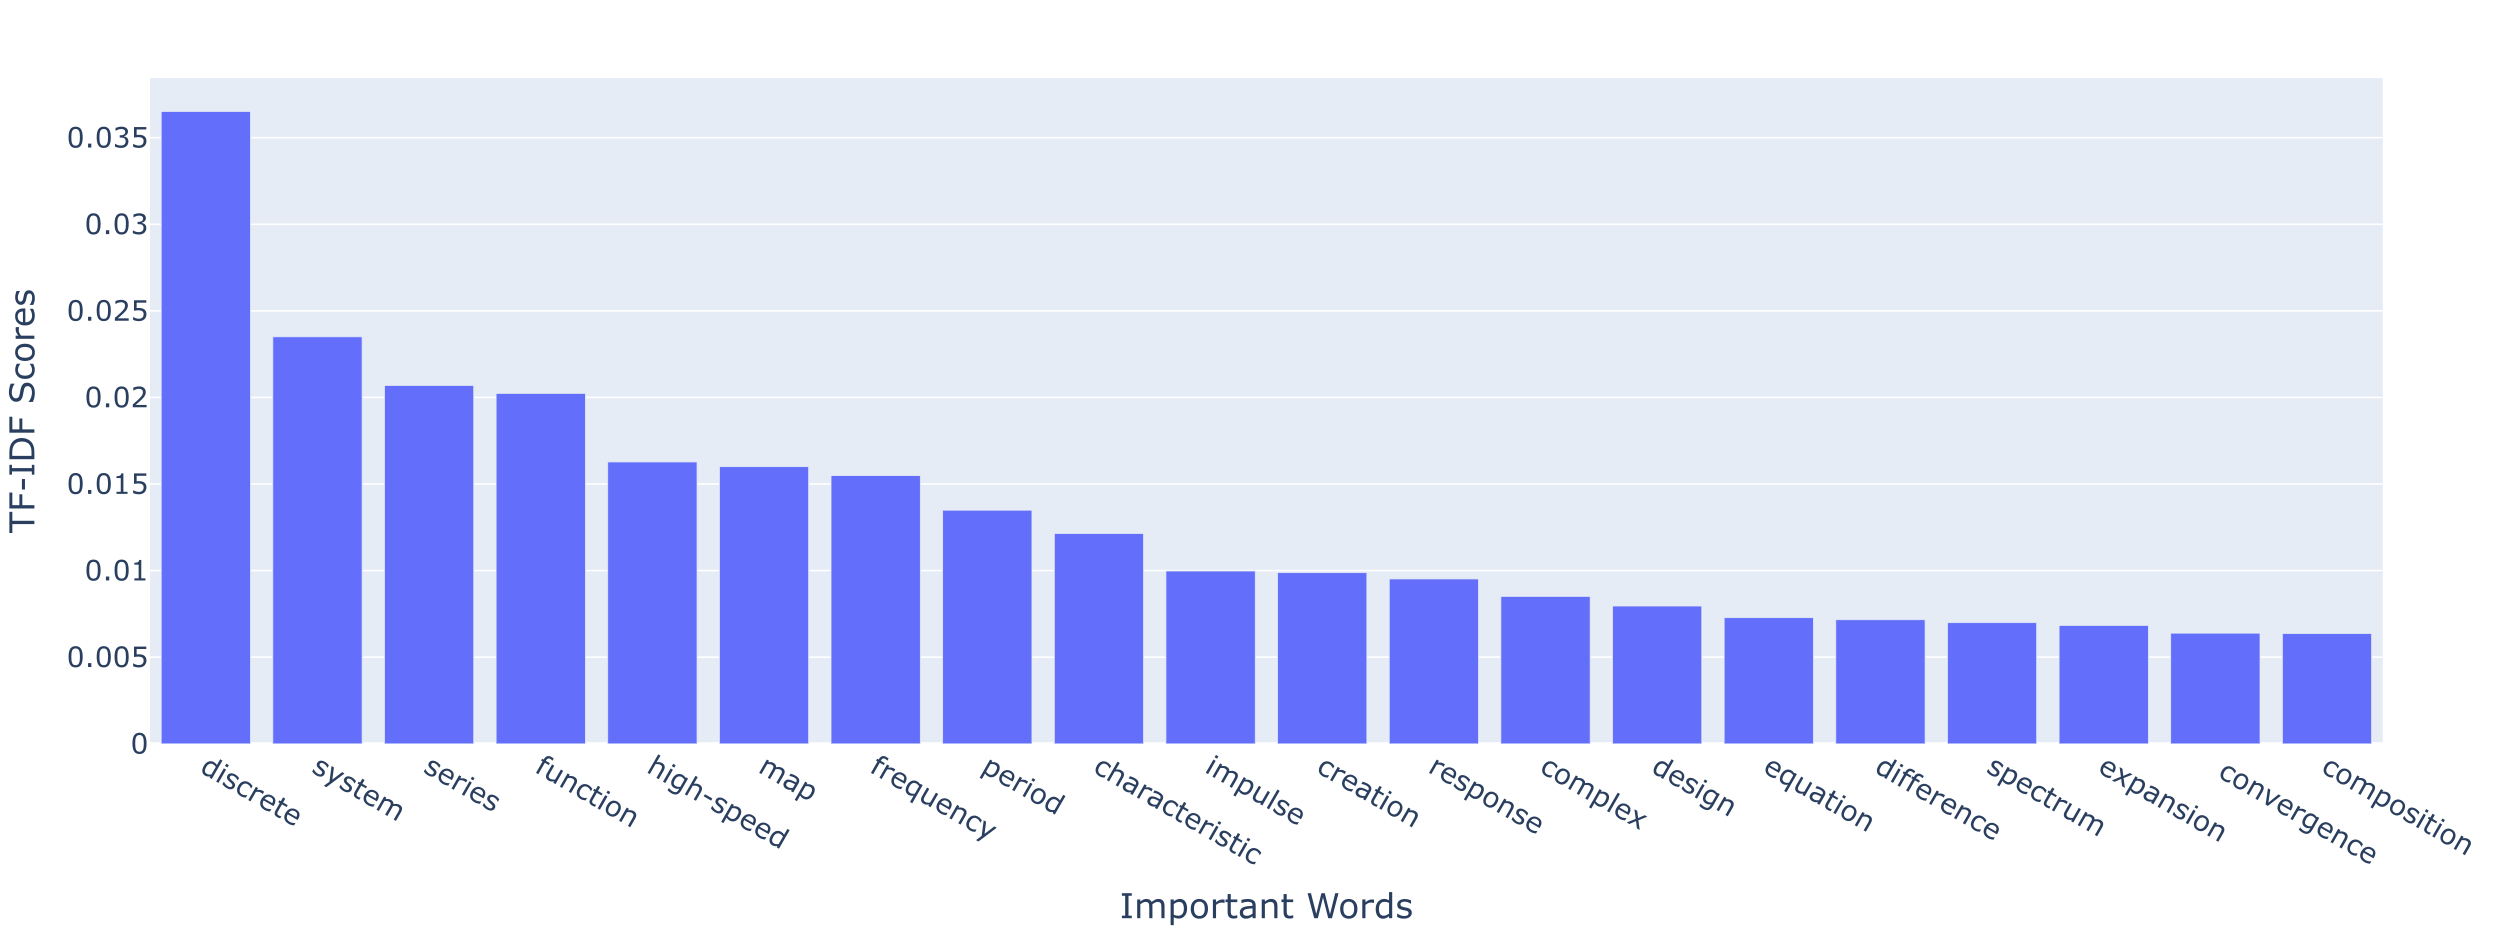 <?xml version="1.0" encoding="UTF-8"?>
<svg xmlns="http://www.w3.org/2000/svg" xmlns:xlink="http://www.w3.org/1999/xlink" width="1200pt" height="450pt" viewBox="0 0 1200 450" version="1.1">
<defs>
<g>
<symbol overflow="visible" id="glyph0-0">
<path style="stroke:none;" d="M 1.469 0.844 L 6.531 -7.922 L 15.297 -2.859 L 10.234 5.906 Z M 2.609 0.531 L 9.922 4.75 L 14.141 -2.547 L 6.828 -6.766 Z M 2.609 0.531 "/>
</symbol>
<symbol overflow="visible" id="glyph0-1">
<path style="stroke:none;" d="M 6.219 3.594 L 5.156 2.969 L 5.531 2.312 C 5.082 2.395 4.645 2.41 4.219 2.359 C 3.801 2.316 3.395 2.18 3 1.953 C 2.25 1.516 1.816 0.875 1.703 0.031 C 1.586 -0.801 1.832 -1.738 2.438 -2.781 C 2.75 -3.32 3.102 -3.758 3.5 -4.094 C 3.895 -4.426 4.305 -4.672 4.734 -4.828 C 5.172 -4.961 5.602 -5.004 6.031 -4.953 C 6.457 -4.898 6.859 -4.77 7.234 -4.562 C 7.566 -4.363 7.836 -4.156 8.047 -3.938 C 8.266 -3.727 8.477 -3.461 8.688 -3.141 L 10.281 -5.906 L 11.344 -5.281 Z M 6.062 1.406 L 8.172 -2.25 C 7.953 -2.551 7.742 -2.789 7.547 -2.969 C 7.348 -3.156 7.113 -3.328 6.844 -3.484 C 6.25 -3.828 5.66 -3.883 5.078 -3.656 C 4.492 -3.438 3.984 -2.945 3.547 -2.188 C 3.109 -1.426 2.906 -0.77 2.938 -0.219 C 2.969 0.32 3.27 0.758 3.844 1.094 C 4.145 1.27 4.488 1.379 4.875 1.422 C 5.27 1.461 5.664 1.457 6.062 1.406 Z M 6.062 1.406 "/>
</symbol>
<symbol overflow="visible" id="glyph0-2">
<path style="stroke:none;" d="M 6.5 -6.172 L 5.297 -6.859 L 5.938 -7.969 L 7.141 -7.281 Z M 2.141 1.234 L 1.062 0.609 L 4.734 -5.766 L 5.812 -5.141 Z M 2.141 1.234 "/>
</symbol>
<symbol overflow="visible" id="glyph0-3">
<path style="stroke:none;" d="M 6.672 1.391 C 6.328 1.984 5.812 2.328 5.125 2.422 C 4.438 2.516 3.676 2.32 2.844 1.844 C 2.363 1.562 1.957 1.25 1.625 0.906 C 1.301 0.57 1.039 0.266 0.844 -0.016 L 1.531 -1.219 L 1.594 -1.188 C 1.781 -0.738 2.039 -0.32 2.375 0.062 C 2.707 0.457 3.062 0.766 3.438 0.984 C 3.914 1.254 4.328 1.391 4.672 1.391 C 5.023 1.398 5.301 1.238 5.5 0.906 C 5.645 0.656 5.68 0.426 5.609 0.219 C 5.547 0 5.332 -0.27 4.969 -0.594 C 4.832 -0.727 4.656 -0.883 4.438 -1.062 C 4.219 -1.25 4.02 -1.43 3.844 -1.609 C 3.375 -2.078 3.102 -2.52 3.031 -2.938 C 2.969 -3.363 3.055 -3.789 3.297 -4.219 C 3.453 -4.477 3.648 -4.691 3.891 -4.859 C 4.129 -5.023 4.414 -5.141 4.75 -5.203 C 5.062 -5.242 5.41 -5.223 5.797 -5.141 C 6.191 -5.055 6.594 -4.898 7 -4.672 C 7.375 -4.453 7.727 -4.18 8.062 -3.859 C 8.406 -3.547 8.664 -3.242 8.844 -2.953 L 8.188 -1.797 L 8.125 -1.828 C 7.969 -2.191 7.734 -2.555 7.422 -2.922 C 7.117 -3.297 6.781 -3.594 6.406 -3.812 C 6.008 -4.039 5.633 -4.156 5.281 -4.156 C 4.926 -4.156 4.66 -4.004 4.484 -3.703 C 4.336 -3.441 4.301 -3.195 4.375 -2.969 C 4.457 -2.758 4.656 -2.504 4.969 -2.203 C 5.145 -2.047 5.336 -1.875 5.547 -1.688 C 5.766 -1.5 5.953 -1.336 6.109 -1.203 C 6.523 -0.805 6.789 -0.395 6.906 0.031 C 7.008 0.477 6.93 0.93 6.672 1.391 Z M 6.672 1.391 "/>
</symbol>
<symbol overflow="visible" id="glyph0-4">
<path style="stroke:none;" d="M 6.016 2.922 C 5.547 2.879 5.125 2.816 4.75 2.734 C 4.383 2.66 4.016 2.516 3.641 2.297 C 3.18 2.035 2.797 1.723 2.484 1.359 C 2.172 1.004 1.961 0.609 1.859 0.172 C 1.742 -0.254 1.727 -0.723 1.812 -1.234 C 1.895 -1.742 2.098 -2.281 2.422 -2.844 C 3.023 -3.883 3.785 -4.535 4.703 -4.797 C 5.617 -5.055 6.547 -4.914 7.484 -4.375 C 7.859 -4.156 8.188 -3.891 8.469 -3.578 C 8.758 -3.273 9.016 -2.973 9.234 -2.672 L 8.547 -1.469 L 8.469 -1.5 C 8.289 -1.945 8.066 -2.336 7.797 -2.672 C 7.535 -3.016 7.238 -3.281 6.906 -3.469 C 6.301 -3.82 5.703 -3.895 5.109 -3.688 C 4.523 -3.488 4.004 -2.992 3.547 -2.203 C 3.109 -1.43 2.941 -0.738 3.047 -0.125 C 3.148 0.488 3.516 0.977 4.141 1.344 C 4.348 1.469 4.582 1.566 4.844 1.641 C 5.102 1.711 5.348 1.754 5.578 1.766 C 5.785 1.766 5.984 1.758 6.172 1.75 C 6.359 1.738 6.504 1.727 6.609 1.719 L 6.688 1.75 Z M 6.016 2.922 "/>
</symbol>
<symbol overflow="visible" id="glyph0-5">
<path style="stroke:none;" d="M 8.031 -2.297 L 7.984 -2.328 C 7.836 -2.461 7.695 -2.582 7.562 -2.688 C 7.426 -2.789 7.254 -2.898 7.047 -3.016 C 6.711 -3.211 6.348 -3.328 5.953 -3.359 C 5.566 -3.391 5.16 -3.375 4.734 -3.312 L 2.125 1.219 L 1.062 0.609 L 4.734 -5.766 L 5.797 -5.156 L 5.266 -4.219 C 5.898 -4.312 6.414 -4.332 6.812 -4.281 C 7.219 -4.238 7.586 -4.117 7.922 -3.922 C 8.109 -3.816 8.242 -3.734 8.328 -3.672 C 8.41 -3.609 8.523 -3.52 8.672 -3.406 Z M 8.031 -2.297 "/>
</symbol>
<symbol overflow="visible" id="glyph0-6">
<path style="stroke:none;" d="M 8.172 0.609 L 3.453 -2.109 C 3.234 -1.711 3.098 -1.332 3.047 -0.969 C 2.992 -0.613 3.02 -0.285 3.125 0.016 C 3.219 0.316 3.375 0.594 3.594 0.844 C 3.82 1.094 4.098 1.312 4.422 1.5 C 4.848 1.75 5.328 1.91 5.859 1.984 C 6.398 2.066 6.812 2.078 7.094 2.016 L 7.156 2.047 L 6.484 3.219 C 6.035 3.164 5.594 3.082 5.156 2.969 C 4.727 2.863 4.312 2.691 3.906 2.453 C 2.832 1.836 2.164 1.07 1.906 0.156 C 1.645 -0.758 1.816 -1.75 2.422 -2.812 C 3.023 -3.844 3.785 -4.5 4.703 -4.781 C 5.629 -5.07 6.555 -4.945 7.484 -4.406 C 8.348 -3.914 8.867 -3.285 9.047 -2.516 C 9.223 -1.742 9.047 -0.895 8.516 0.031 Z M 7.594 -0.812 C 7.914 -1.383 8.023 -1.906 7.922 -2.375 C 7.816 -2.844 7.484 -3.238 6.922 -3.562 C 6.336 -3.895 5.781 -3.988 5.25 -3.844 C 4.719 -3.707 4.281 -3.398 3.938 -2.922 Z M 7.594 -0.812 "/>
</symbol>
<symbol overflow="visible" id="glyph0-7">
<path style="stroke:none;" d="M 4.406 2.469 C 4.164 2.406 3.922 2.32 3.672 2.219 C 3.422 2.113 3.203 2.004 3.016 1.891 C 2.359 1.516 1.957 1.055 1.812 0.516 C 1.676 -0.023 1.832 -0.68 2.281 -1.453 L 4.234 -4.859 L 3.516 -5.281 L 4.031 -6.172 L 4.75 -5.75 L 5.812 -7.594 L 6.891 -6.984 L 5.828 -5.141 L 8.047 -3.859 L 7.531 -2.969 L 5.312 -4.25 L 3.641 -1.344 C 3.441 -1 3.289 -0.727 3.188 -0.531 C 3.094 -0.332 3.051 -0.129 3.062 0.078 C 3.062 0.285 3.109 0.469 3.203 0.625 C 3.305 0.781 3.516 0.945 3.828 1.125 C 3.992 1.219 4.188 1.289 4.406 1.344 C 4.633 1.406 4.801 1.441 4.906 1.453 L 4.969 1.484 Z M 4.406 2.469 "/>
</symbol>
<symbol overflow="visible" id="glyph0-8">
<path style="stroke:none;" d="M 10.25 -2.578 L 1.5 4 L 0.344 3.344 L 3.047 1.344 L 4.031 -6.172 L 5.188 -5.5 L 4.438 0.344 L 9.109 -3.234 Z M 10.25 -2.578 "/>
</symbol>
<symbol overflow="visible" id="glyph0-9">
<path style="stroke:none;" d="M 10.359 5.984 L 9.281 5.359 L 11.375 1.734 C 11.531 1.453 11.672 1.176 11.797 0.906 C 11.922 0.645 11.988 0.414 12 0.219 C 12 0 11.941 -0.195 11.828 -0.375 C 11.711 -0.551 11.504 -0.727 11.203 -0.906 C 10.898 -1.082 10.551 -1.18 10.156 -1.203 C 9.77 -1.223 9.363 -1.207 8.938 -1.156 C 8.895 -1.051 8.844 -0.938 8.781 -0.812 C 8.727 -0.695 8.672 -0.586 8.609 -0.484 L 6.25 3.609 L 5.172 2.984 L 7.266 -0.641 C 7.43 -0.93 7.57 -1.207 7.688 -1.469 C 7.812 -1.738 7.879 -1.973 7.891 -2.172 C 7.891 -2.391 7.832 -2.582 7.719 -2.75 C 7.602 -2.926 7.391 -3.102 7.078 -3.281 C 6.785 -3.457 6.453 -3.555 6.078 -3.578 C 5.703 -3.598 5.301 -3.586 4.875 -3.547 L 2.125 1.219 L 1.062 0.609 L 4.734 -5.766 L 5.797 -5.156 L 5.391 -4.453 C 5.891 -4.535 6.348 -4.555 6.766 -4.516 C 7.191 -4.473 7.594 -4.344 7.969 -4.125 C 8.406 -3.875 8.723 -3.57 8.922 -3.219 C 9.117 -2.875 9.203 -2.488 9.172 -2.062 C 9.805 -2.176 10.348 -2.211 10.797 -2.172 C 11.254 -2.129 11.688 -1.988 12.094 -1.75 C 12.789 -1.344 13.18 -0.832 13.266 -0.219 C 13.359 0.395 13.188 1.082 12.75 1.844 Z M 10.359 5.984 "/>
</symbol>
<symbol overflow="visible" id="glyph0-10">
<path style="stroke:none;" d="M 9.031 -5.25 L 8.953 -5.297 C 8.848 -5.391 8.711 -5.508 8.547 -5.656 C 8.379 -5.801 8.223 -5.914 8.078 -6 C 7.617 -6.27 7.227 -6.363 6.906 -6.281 C 6.582 -6.195 6.266 -5.891 5.953 -5.359 L 5.828 -5.141 L 7.766 -4.016 L 7.25 -3.125 L 5.344 -4.219 L 2.188 1.266 L 1.109 0.641 L 4.266 -4.844 L 3.547 -5.266 L 4.062 -6.156 L 4.781 -5.734 L 4.906 -5.953 C 5.344 -6.703 5.867 -7.172 6.484 -7.359 C 7.098 -7.547 7.758 -7.438 8.469 -7.031 C 8.707 -6.895 8.914 -6.758 9.094 -6.625 C 9.281 -6.488 9.445 -6.359 9.594 -6.234 Z M 9.031 -5.25 "/>
</symbol>
<symbol overflow="visible" id="glyph0-11">
<path style="stroke:none;" d="M 6.344 3.656 L 5.266 3.031 L 5.672 2.328 C 5.141 2.398 4.664 2.414 4.25 2.375 C 3.844 2.344 3.441 2.211 3.047 1.984 C 2.367 1.586 1.961 1.078 1.828 0.453 C 1.691 -0.172 1.848 -0.875 2.297 -1.656 L 4.688 -5.797 L 5.75 -5.172 L 3.656 -1.547 C 3.469 -1.223 3.32 -0.938 3.219 -0.688 C 3.125 -0.438 3.082 -0.203 3.094 0.016 C 3.082 0.242 3.141 0.441 3.266 0.609 C 3.391 0.773 3.609 0.953 3.922 1.141 C 4.203 1.297 4.547 1.395 4.953 1.438 C 5.367 1.488 5.781 1.484 6.188 1.422 L 8.938 -3.344 L 10.016 -2.719 Z M 6.344 3.656 "/>
</symbol>
<symbol overflow="visible" id="glyph0-12">
<path style="stroke:none;" d="M 6.391 3.688 L 5.312 3.062 L 7.406 -0.562 C 7.57 -0.863 7.711 -1.148 7.828 -1.422 C 7.941 -1.703 8 -1.941 8 -2.141 C 8 -2.348 7.926 -2.539 7.781 -2.719 C 7.645 -2.906 7.438 -3.082 7.156 -3.25 C 6.863 -3.414 6.516 -3.516 6.109 -3.547 C 5.711 -3.586 5.301 -3.586 4.875 -3.547 L 2.125 1.219 L 1.062 0.609 L 4.734 -5.766 L 5.797 -5.156 L 5.391 -4.453 C 5.891 -4.535 6.363 -4.547 6.812 -4.484 C 7.258 -4.43 7.676 -4.297 8.062 -4.078 C 8.738 -3.68 9.141 -3.172 9.266 -2.547 C 9.391 -1.922 9.227 -1.223 8.781 -0.453 Z M 6.391 3.688 "/>
</symbol>
<symbol overflow="visible" id="glyph0-13">
<path style="stroke:none;" d="M 8.328 0.562 C 7.734 1.602 6.992 2.27 6.109 2.562 C 5.234 2.852 4.348 2.738 3.453 2.219 C 2.547 1.695 2 0.984 1.812 0.078 C 1.633 -0.828 1.844 -1.801 2.438 -2.844 C 3.039 -3.883 3.781 -4.551 4.656 -4.844 C 5.531 -5.133 6.422 -5.02 7.328 -4.5 C 8.223 -3.977 8.766 -3.266 8.953 -2.359 C 9.141 -1.453 8.93 -0.477 8.328 0.562 Z M 7.219 -0.078 C 7.695 -0.898 7.891 -1.602 7.797 -2.188 C 7.703 -2.781 7.367 -3.242 6.797 -3.578 C 6.211 -3.91 5.645 -3.969 5.094 -3.75 C 4.539 -3.539 4.023 -3.023 3.547 -2.203 C 3.086 -1.398 2.895 -0.695 2.969 -0.094 C 3.051 0.5 3.383 0.961 3.969 1.297 C 4.539 1.629 5.109 1.688 5.672 1.469 C 6.242 1.25 6.758 0.734 7.219 -0.078 Z M 7.219 -0.078 "/>
</symbol>
<symbol overflow="visible" id="glyph0-14">
<path style="stroke:none;" d="M 6.391 3.688 L 5.312 3.062 L 7.406 -0.562 C 7.57 -0.863 7.711 -1.148 7.828 -1.422 C 7.941 -1.703 8 -1.941 8 -2.141 C 8 -2.348 7.926 -2.539 7.781 -2.719 C 7.645 -2.906 7.438 -3.082 7.156 -3.25 C 6.863 -3.414 6.516 -3.516 6.109 -3.547 C 5.711 -3.586 5.301 -3.586 4.875 -3.547 L 2.125 1.219 L 1.062 0.609 L 6.188 -8.266 L 7.25 -7.656 L 5.391 -4.453 C 5.891 -4.535 6.363 -4.547 6.812 -4.484 C 7.258 -4.43 7.676 -4.297 8.062 -4.078 C 8.738 -3.68 9.141 -3.172 9.266 -2.547 C 9.391 -1.922 9.227 -1.223 8.781 -0.453 Z M 6.391 3.688 "/>
</symbol>
<symbol overflow="visible" id="glyph0-15">
<path style="stroke:none;" d="M 6.641 2.859 C 6.016 3.941 5.312 4.594 4.531 4.812 C 3.75 5.031 2.848 4.848 1.828 4.266 C 1.492 4.066 1.18 3.852 0.891 3.625 C 0.598 3.395 0.316 3.145 0.047 2.875 L 0.688 1.781 L 0.75 1.812 C 0.883 1.988 1.113 2.234 1.438 2.547 C 1.758 2.867 2.109 3.141 2.484 3.359 C 2.859 3.578 3.188 3.707 3.469 3.75 C 3.758 3.801 4.02 3.789 4.25 3.719 C 4.457 3.645 4.648 3.52 4.828 3.344 C 5.004 3.164 5.164 2.945 5.312 2.688 L 5.656 2.109 C 5.176 2.18 4.75 2.195 4.375 2.156 C 4.008 2.113 3.598 1.957 3.141 1.688 C 2.391 1.25 1.945 0.629 1.812 -0.172 C 1.688 -0.984 1.914 -1.891 2.5 -2.891 C 2.812 -3.441 3.156 -3.867 3.531 -4.172 C 3.914 -4.484 4.32 -4.711 4.75 -4.859 C 5.164 -4.984 5.594 -5.016 6.031 -4.953 C 6.469 -4.898 6.863 -4.77 7.219 -4.562 C 7.582 -4.352 7.867 -4.141 8.078 -3.922 C 8.285 -3.703 8.484 -3.441 8.672 -3.141 L 8.891 -3.359 L 9.891 -2.781 Z M 6.172 1.203 L 8.172 -2.25 C 7.953 -2.551 7.734 -2.801 7.516 -3 C 7.305 -3.195 7.082 -3.363 6.844 -3.5 C 6.258 -3.844 5.68 -3.91 5.109 -3.703 C 4.535 -3.504 4.035 -3.035 3.609 -2.297 C 3.191 -1.566 3 -0.945 3.031 -0.438 C 3.07 0.07 3.391 0.5 3.984 0.844 C 4.285 1.02 4.629 1.141 5.016 1.203 C 5.398 1.266 5.785 1.266 6.172 1.203 Z M 6.172 1.203 "/>
</symbol>
<symbol overflow="visible" id="glyph0-16">
<path style="stroke:none;" d="M 6.281 -0.641 L 2.719 -2.703 L 3.312 -3.734 L 6.875 -1.672 Z M 6.281 -0.641 "/>
</symbol>
<symbol overflow="visible" id="glyph0-17">
<path style="stroke:none;" d="M 8.547 0.578 C 8.254 1.098 7.906 1.531 7.5 1.875 C 7.102 2.219 6.688 2.461 6.25 2.609 C 5.832 2.734 5.41 2.773 4.984 2.734 C 4.566 2.691 4.164 2.562 3.781 2.344 C 3.457 2.156 3.176 1.945 2.938 1.719 C 2.707 1.488 2.5 1.211 2.312 0.891 L 0.766 3.578 L -0.297 2.969 L 4.734 -5.766 L 5.797 -5.156 L 5.422 -4.484 C 5.848 -4.555 6.285 -4.566 6.734 -4.516 C 7.18 -4.473 7.609 -4.336 8.016 -4.109 C 8.785 -3.66 9.219 -3.023 9.312 -2.203 C 9.406 -1.379 9.148 -0.453 8.547 0.578 Z M 7.422 -0.031 C 7.867 -0.801 8.07 -1.453 8.031 -1.984 C 7.988 -2.516 7.691 -2.938 7.141 -3.25 C 6.828 -3.426 6.477 -3.535 6.094 -3.578 C 5.707 -3.629 5.305 -3.629 4.891 -3.578 L 2.812 0.031 C 3.031 0.344 3.238 0.586 3.438 0.766 C 3.633 0.941 3.867 1.109 4.141 1.266 C 4.742 1.609 5.328 1.676 5.891 1.469 C 6.453 1.258 6.961 0.758 7.422 -0.031 Z M 7.422 -0.031 "/>
</symbol>
<symbol overflow="visible" id="glyph0-18">
<path style="stroke:none;" d="M 6.016 3.469 L 4.938 2.844 L 5.328 2.172 C 5.191 2.18 5.008 2.195 4.781 2.219 C 4.551 2.238 4.348 2.238 4.172 2.219 C 3.93 2.207 3.68 2.16 3.422 2.078 C 3.16 2.004 2.875 1.879 2.562 1.703 C 1.977 1.367 1.594 0.898 1.406 0.297 C 1.227 -0.305 1.312 -0.91 1.656 -1.516 C 1.938 -1.992 2.266 -2.32 2.641 -2.5 C 3.023 -2.688 3.453 -2.75 3.922 -2.688 C 4.422 -2.633 4.957 -2.484 5.531 -2.234 C 6.113 -1.984 6.723 -1.691 7.359 -1.359 L 7.469 -1.547 C 7.602 -1.785 7.676 -2.004 7.688 -2.203 C 7.695 -2.41 7.648 -2.609 7.547 -2.797 C 7.441 -2.973 7.289 -3.141 7.094 -3.297 C 6.895 -3.453 6.68 -3.598 6.453 -3.734 C 6.172 -3.891 5.832 -4.031 5.438 -4.156 C 5.051 -4.281 4.633 -4.379 4.188 -4.453 L 4.125 -4.484 L 4.75 -5.562 C 4.988 -5.5 5.328 -5.391 5.766 -5.234 C 6.211 -5.078 6.625 -4.891 7 -4.672 C 7.445 -4.41 7.816 -4.145 8.109 -3.875 C 8.398 -3.613 8.617 -3.316 8.766 -2.984 C 8.891 -2.68 8.938 -2.352 8.906 -2 C 8.875 -1.645 8.742 -1.266 8.516 -0.859 Z M 5.844 1.281 L 6.859 -0.5 C 6.523 -0.664 6.125 -0.859 5.656 -1.078 C 5.195 -1.297 4.816 -1.441 4.516 -1.516 C 4.148 -1.609 3.82 -1.613 3.531 -1.531 C 3.238 -1.457 3 -1.258 2.812 -0.938 C 2.602 -0.57 2.555 -0.238 2.672 0.062 C 2.785 0.375 3.066 0.66 3.516 0.922 C 3.891 1.141 4.273 1.266 4.672 1.297 C 5.066 1.336 5.457 1.332 5.844 1.281 Z M 5.844 1.281 "/>
</symbol>
<symbol overflow="visible" id="glyph0-19">
<path style="stroke:none;" d="M 4.859 5.953 L 3.797 5.328 L 5.562 2.25 C 5.07 2.344 4.625 2.363 4.219 2.312 C 3.82 2.27 3.43 2.141 3.047 1.922 C 2.285 1.484 1.848 0.844 1.734 0 C 1.617 -0.844 1.859 -1.781 2.453 -2.812 C 2.766 -3.352 3.117 -3.789 3.516 -4.125 C 3.922 -4.457 4.332 -4.695 4.75 -4.844 C 5.164 -4.977 5.586 -5.02 6.016 -4.969 C 6.441 -4.914 6.844 -4.781 7.219 -4.562 C 7.562 -4.363 7.844 -4.148 8.062 -3.922 C 8.281 -3.691 8.484 -3.43 8.672 -3.141 L 8.891 -3.359 L 9.891 -2.781 Z M 6.094 1.344 L 8.172 -2.25 C 7.941 -2.551 7.727 -2.797 7.531 -2.984 C 7.332 -3.18 7.102 -3.352 6.844 -3.5 C 6.219 -3.863 5.625 -3.926 5.062 -3.688 C 4.5 -3.457 4.004 -2.973 3.578 -2.234 C 3.141 -1.484 2.938 -0.832 2.969 -0.281 C 3 0.27 3.297 0.707 3.859 1.031 C 4.172 1.219 4.52 1.332 4.906 1.375 C 5.301 1.414 5.695 1.406 6.094 1.344 Z M 6.094 1.344 "/>
</symbol>
<symbol overflow="visible" id="glyph0-20">
<path style="stroke:none;" d="M 2.141 1.234 L 1.062 0.609 L 6.188 -8.266 L 7.266 -7.641 Z M 2.141 1.234 "/>
</symbol>
<symbol overflow="visible" id="glyph0-21">
<path style="stroke:none;" d="M 6.578 3.797 L 5.219 3.016 L 4.812 -0.484 L 1.594 0.922 L 0.344 0.188 L 4.656 -1.562 L 4.031 -6.172 L 5.391 -5.391 L 5.797 -1.938 L 8.984 -3.312 L 10.25 -2.578 L 5.938 -0.891 Z M 6.578 3.797 "/>
</symbol>
<symbol overflow="visible" id="glyph0-22">
<path style="stroke:none;" d=""/>
</symbol>
<symbol overflow="visible" id="glyph0-23">
<path style="stroke:none;" d="M 10.25 -2.578 L 3.984 2.297 L 2.906 1.672 L 4.031 -6.172 L 5.188 -5.5 L 4.234 0.719 L 9.109 -3.234 Z M 10.25 -2.578 "/>
</symbol>
<symbol overflow="visible" id="glyph1-0">
<path style="stroke:none;" d="M 1.688 0 L 1.688 -10.125 L 11.812 -10.125 L 11.812 0 Z M 2.531 -0.844 L 10.969 -0.844 L 10.969 -9.281 L 2.531 -9.281 Z M 2.531 -0.844 "/>
</symbol>
<symbol overflow="visible" id="glyph1-1">
<path style="stroke:none;" d="M 7.688 -4.906 C 7.688 -3.145 7.41 -1.852 6.859 -1.031 C 6.305 -0.207 5.453 0.203 4.297 0.203 C 3.117 0.203 2.258 -0.211 1.719 -1.047 C 1.176 -1.879 0.906 -3.16 0.906 -4.891 C 0.906 -6.641 1.176 -7.93 1.719 -8.766 C 2.27 -9.598 3.129 -10.016 4.297 -10.016 C 5.473 -10.016 6.332 -9.586 6.875 -8.734 C 7.414 -7.891 7.688 -6.613 7.688 -4.906 Z M 5.953 -1.922 C 6.109 -2.273 6.211 -2.691 6.266 -3.172 C 6.328 -3.648 6.359 -4.227 6.359 -4.906 C 6.359 -5.57 6.328 -6.148 6.266 -6.641 C 6.211 -7.141 6.109 -7.562 5.953 -7.906 C 5.797 -8.238 5.582 -8.488 5.312 -8.656 C 5.051 -8.832 4.711 -8.922 4.297 -8.922 C 3.879 -8.922 3.535 -8.832 3.266 -8.656 C 3.004 -8.488 2.789 -8.234 2.625 -7.891 C 2.477 -7.566 2.375 -7.141 2.312 -6.609 C 2.258 -6.086 2.234 -5.516 2.234 -4.891 C 2.234 -4.211 2.258 -3.641 2.312 -3.172 C 2.363 -2.711 2.469 -2.301 2.625 -1.938 C 2.77 -1.594 2.973 -1.332 3.234 -1.156 C 3.504 -0.977 3.859 -0.891 4.297 -0.891 C 4.711 -0.891 5.055 -0.973 5.328 -1.141 C 5.598 -1.305 5.805 -1.566 5.953 -1.922 Z M 5.953 -1.922 "/>
</symbol>
<symbol overflow="visible" id="glyph1-2">
<path style="stroke:none;" d="M 3.25 0 L 1.672 0 L 1.672 -1.875 L 3.25 -1.875 Z M 3.25 0 "/>
</symbol>
<symbol overflow="visible" id="glyph1-3">
<path style="stroke:none;" d="M 7.625 -3.125 C 7.625 -2.664 7.539 -2.227 7.375 -1.812 C 7.207 -1.395 6.977 -1.039 6.688 -0.75 C 6.375 -0.445 6 -0.211 5.562 -0.047 C 5.125 0.117 4.617 0.203 4.047 0.203 C 3.504 0.203 2.984 0.145 2.484 0.031 C 1.992 -0.07 1.578 -0.207 1.234 -0.375 L 1.234 -1.766 L 1.328 -1.766 C 1.68 -1.535 2.098 -1.336 2.578 -1.172 C 3.066 -1.016 3.547 -0.938 4.016 -0.938 C 4.328 -0.938 4.629 -0.977 4.922 -1.062 C 5.211 -1.156 5.473 -1.312 5.703 -1.531 C 5.891 -1.719 6.031 -1.941 6.125 -2.203 C 6.227 -2.473 6.281 -2.781 6.281 -3.125 C 6.281 -3.457 6.223 -3.738 6.109 -3.969 C 5.992 -4.207 5.832 -4.398 5.625 -4.547 C 5.395 -4.711 5.113 -4.828 4.781 -4.891 C 4.457 -4.961 4.098 -5 3.703 -5 C 3.316 -5 2.941 -4.973 2.578 -4.922 C 2.223 -4.867 1.914 -4.816 1.656 -4.766 L 1.656 -9.812 L 7.562 -9.812 L 7.562 -8.656 L 2.922 -8.656 L 2.922 -6.047 C 3.109 -6.066 3.301 -6.082 3.5 -6.094 C 3.695 -6.102 3.867 -6.109 4.016 -6.109 C 4.547 -6.109 5.008 -6.062 5.406 -5.969 C 5.812 -5.875 6.18 -5.711 6.516 -5.484 C 6.867 -5.242 7.141 -4.93 7.328 -4.547 C 7.523 -4.172 7.625 -3.695 7.625 -3.125 Z M 7.625 -3.125 "/>
</symbol>
<symbol overflow="visible" id="glyph1-4">
<path style="stroke:none;" d="M 7.141 0 L 1.828 0 L 1.828 -1 L 3.875 -1 L 3.875 -7.578 L 1.828 -7.578 L 1.828 -8.484 C 2.109 -8.484 2.406 -8.504 2.719 -8.547 C 3.039 -8.586 3.281 -8.656 3.438 -8.75 C 3.645 -8.852 3.805 -8.988 3.922 -9.156 C 4.035 -9.332 4.102 -9.562 4.125 -9.844 L 5.141 -9.844 L 5.141 -1 L 7.141 -1 Z M 7.141 0 "/>
</symbol>
<symbol overflow="visible" id="glyph1-5">
<path style="stroke:none;" d="M 7.703 0 L 1.062 0 L 1.062 -1.375 C 1.52 -1.77 1.977 -2.164 2.438 -2.562 C 2.906 -2.957 3.344 -3.352 3.75 -3.75 C 4.594 -4.562 5.172 -5.207 5.484 -5.688 C 5.797 -6.164 5.953 -6.688 5.953 -7.25 C 5.953 -7.758 5.781 -8.156 5.438 -8.438 C 5.102 -8.727 4.633 -8.875 4.031 -8.875 C 3.633 -8.875 3.203 -8.801 2.734 -8.656 C 2.266 -8.52 1.812 -8.305 1.375 -8.016 L 1.312 -8.016 L 1.312 -9.406 C 1.613 -9.562 2.023 -9.703 2.547 -9.828 C 3.066 -9.953 3.57 -10.016 4.062 -10.016 C 5.07 -10.016 5.863 -9.77 6.438 -9.281 C 7.008 -8.801 7.297 -8.145 7.297 -7.312 C 7.297 -6.938 7.242 -6.586 7.141 -6.266 C 7.047 -5.941 6.91 -5.641 6.734 -5.359 C 6.555 -5.078 6.352 -4.805 6.125 -4.547 C 5.895 -4.285 5.613 -3.992 5.281 -3.672 C 4.812 -3.211 4.328 -2.766 3.828 -2.328 C 3.328 -1.898 2.859 -1.5 2.422 -1.125 L 7.703 -1.125 Z M 7.703 0 "/>
</symbol>
<symbol overflow="visible" id="glyph1-6">
<path style="stroke:none;" d="M 6.844 -4.719 C 7.051 -4.531 7.223 -4.297 7.359 -4.016 C 7.492 -3.734 7.562 -3.363 7.562 -2.906 C 7.562 -2.457 7.477 -2.047 7.312 -1.672 C 7.156 -1.297 6.93 -0.973 6.641 -0.703 C 6.305 -0.391 5.914 -0.16 5.469 -0.016 C 5.031 0.129 4.547 0.203 4.016 0.203 C 3.461 0.203 2.922 0.133 2.391 0 C 1.867 -0.125 1.438 -0.266 1.094 -0.422 L 1.094 -1.797 L 1.203 -1.797 C 1.578 -1.547 2.016 -1.336 2.516 -1.172 C 3.023 -1.016 3.516 -0.938 3.984 -0.938 C 4.254 -0.938 4.547 -0.984 4.859 -1.078 C 5.172 -1.172 5.426 -1.305 5.625 -1.484 C 5.82 -1.672 5.969 -1.879 6.062 -2.109 C 6.164 -2.348 6.219 -2.645 6.219 -3 C 6.219 -3.352 6.16 -3.645 6.047 -3.875 C 5.941 -4.102 5.789 -4.285 5.594 -4.422 C 5.395 -4.555 5.156 -4.648 4.875 -4.703 C 4.594 -4.754 4.289 -4.781 3.969 -4.781 L 3.375 -4.781 L 3.375 -5.875 L 3.828 -5.875 C 4.492 -5.875 5.023 -6.008 5.422 -6.281 C 5.828 -6.562 6.031 -6.973 6.031 -7.516 C 6.031 -7.754 5.977 -7.961 5.875 -8.141 C 5.77 -8.316 5.629 -8.461 5.453 -8.578 C 5.266 -8.691 5.062 -8.77 4.844 -8.812 C 4.625 -8.852 4.379 -8.875 4.109 -8.875 C 3.691 -8.875 3.25 -8.801 2.781 -8.656 C 2.312 -8.508 1.867 -8.297 1.453 -8.016 L 1.391 -8.016 L 1.391 -9.406 C 1.703 -9.551 2.117 -9.688 2.641 -9.812 C 3.16 -9.945 3.66 -10.016 4.141 -10.016 C 4.617 -10.016 5.039 -9.969 5.406 -9.875 C 5.77 -9.789 6.102 -9.656 6.406 -9.469 C 6.719 -9.258 6.953 -9.004 7.109 -8.703 C 7.273 -8.398 7.359 -8.051 7.359 -7.656 C 7.359 -7.102 7.164 -6.625 6.781 -6.219 C 6.395 -5.812 5.941 -5.555 5.422 -5.453 L 5.422 -5.359 C 5.629 -5.328 5.867 -5.254 6.141 -5.141 C 6.422 -5.035 6.656 -4.895 6.844 -4.719 Z M 6.844 -4.719 "/>
</symbol>
<symbol overflow="visible" id="glyph2-0">
<path style="stroke:none;" d="M 2.062 0 L 2.062 -12.375 L 14.438 -12.375 L 14.438 0 Z M 3.094 -1.031 L 13.406 -1.031 L 13.406 -11.344 L 3.094 -11.344 Z M 3.094 -1.031 "/>
</symbol>
<symbol overflow="visible" id="glyph2-1">
<path style="stroke:none;" d="M 5.844 0 L 1.109 0 L 1.109 -1.219 L 2.672 -1.219 L 2.672 -10.766 L 1.109 -10.766 L 1.109 -12 L 5.844 -12 L 5.844 -10.766 L 4.266 -10.766 L 4.266 -1.219 L 5.844 -1.219 Z M 5.844 0 "/>
</symbol>
<symbol overflow="visible" id="glyph2-2">
<path style="stroke:none;" d="M 14.625 0 L 13.109 0 L 13.109 -5.125 C 13.109 -5.508 13.086 -5.879 13.047 -6.234 C 13.016 -6.598 12.941 -6.891 12.828 -7.109 C 12.711 -7.336 12.535 -7.508 12.297 -7.625 C 12.066 -7.75 11.734 -7.812 11.297 -7.812 C 10.879 -7.812 10.457 -7.703 10.031 -7.484 C 9.602 -7.273 9.176 -7.004 8.75 -6.672 C 8.77 -6.555 8.785 -6.414 8.797 -6.25 C 8.805 -6.082 8.812 -5.922 8.812 -5.766 L 8.812 0 L 7.297 0 L 7.297 -5.125 C 7.297 -5.52 7.273 -5.895 7.234 -6.25 C 7.203 -6.613 7.133 -6.898 7.031 -7.109 C 6.906 -7.336 6.723 -7.508 6.484 -7.625 C 6.254 -7.75 5.926 -7.812 5.5 -7.812 C 5.082 -7.812 4.664 -7.707 4.25 -7.5 C 3.832 -7.289 3.414 -7.031 3 -6.719 L 3 0 L 1.484 0 L 1.484 -9 L 3 -9 L 3 -8 C 3.477 -8.395 3.953 -8.703 4.422 -8.922 C 4.891 -9.141 5.391 -9.25 5.922 -9.25 C 6.535 -9.25 7.055 -9.117 7.484 -8.859 C 7.91 -8.598 8.227 -8.242 8.438 -7.797 C 9.051 -8.305 9.609 -8.676 10.109 -8.906 C 10.617 -9.133 11.16 -9.25 11.734 -9.25 C 12.723 -9.25 13.453 -8.945 13.922 -8.344 C 14.391 -7.75 14.625 -6.914 14.625 -5.844 Z M 14.625 0 "/>
</symbol>
<symbol overflow="visible" id="glyph2-3">
<path style="stroke:none;" d="M 9.406 -4.609 C 9.406 -3.879 9.301 -3.211 9.094 -2.609 C 8.883 -2.004 8.586 -1.492 8.203 -1.078 C 7.848 -0.672 7.43 -0.359 6.953 -0.141 C 6.473 0.066 5.969 0.172 5.438 0.172 C 4.969 0.172 4.539 0.117 4.156 0.016 C 3.781 -0.078 3.395 -0.234 3 -0.453 L 3 3.312 L 1.484 3.312 L 1.484 -9 L 3 -9 L 3 -8.062 C 3.406 -8.395 3.859 -8.676 4.359 -8.906 C 4.859 -9.133 5.395 -9.25 5.969 -9.25 C 7.051 -9.25 7.895 -8.836 8.5 -8.016 C 9.102 -7.203 9.406 -6.066 9.406 -4.609 Z M 7.844 -4.562 C 7.844 -5.656 7.656 -6.469 7.281 -7 C 6.914 -7.539 6.348 -7.812 5.578 -7.812 C 5.148 -7.812 4.711 -7.719 4.266 -7.531 C 3.828 -7.344 3.406 -7.094 3 -6.781 L 3 -1.688 C 3.438 -1.488 3.805 -1.352 4.109 -1.281 C 4.422 -1.219 4.773 -1.188 5.172 -1.188 C 6.004 -1.188 6.656 -1.469 7.125 -2.031 C 7.602 -2.602 7.844 -3.445 7.844 -4.562 Z M 7.844 -4.562 "/>
</symbol>
<symbol overflow="visible" id="glyph2-4">
<path style="stroke:none;" d="M 9.156 -4.5 C 9.156 -3.031 8.781 -1.867 8.031 -1.016 C 7.281 -0.172 6.273 0.25 5.016 0.25 C 3.742 0.25 2.734 -0.172 1.984 -1.016 C 1.234 -1.867 0.859 -3.031 0.859 -4.5 C 0.859 -5.957 1.234 -7.113 1.984 -7.969 C 2.734 -8.82 3.742 -9.25 5.016 -9.25 C 6.273 -9.25 7.281 -8.82 8.031 -7.969 C 8.781 -7.113 9.156 -5.957 9.156 -4.5 Z M 7.594 -4.5 C 7.594 -5.664 7.363 -6.531 6.906 -7.094 C 6.457 -7.656 5.828 -7.938 5.016 -7.938 C 4.191 -7.938 3.551 -7.656 3.094 -7.094 C 2.645 -6.531 2.422 -5.664 2.422 -4.5 C 2.422 -3.363 2.645 -2.504 3.094 -1.922 C 3.551 -1.348 4.191 -1.062 5.016 -1.062 C 5.816 -1.062 6.445 -1.348 6.906 -1.922 C 7.363 -2.492 7.594 -3.352 7.594 -4.5 Z M 7.594 -4.5 "/>
</symbol>
<symbol overflow="visible" id="glyph2-5">
<path style="stroke:none;" d="M 7.109 -7.344 L 7.031 -7.344 C 6.801 -7.395 6.578 -7.43 6.359 -7.453 C 6.148 -7.484 5.898 -7.5 5.609 -7.5 C 5.148 -7.5 4.703 -7.395 4.266 -7.188 C 3.828 -6.977 3.406 -6.711 3 -6.391 L 3 0 L 1.484 0 L 1.484 -9 L 3 -9 L 3 -7.672 C 3.602 -8.148 4.133 -8.488 4.594 -8.688 C 5.051 -8.895 5.52 -9 6 -9 C 6.258 -9 6.445 -8.988 6.562 -8.969 C 6.688 -8.957 6.867 -8.938 7.109 -8.906 Z M 7.109 -7.344 "/>
</symbol>
<symbol overflow="visible" id="glyph2-6">
<path style="stroke:none;" d="M 6.156 -0.078 C 5.875 -0.004 5.566 0.051 5.234 0.094 C 4.898 0.145 4.598 0.172 4.328 0.172 C 3.41 0.172 2.711 -0.07 2.234 -0.562 C 1.754 -1.062 1.516 -1.852 1.516 -2.938 L 1.516 -7.719 L 0.5 -7.719 L 0.5 -9 L 1.516 -9 L 1.516 -11.578 L 3.031 -11.578 L 3.031 -9 L 6.156 -9 L 6.156 -7.719 L 3.031 -7.719 L 3.031 -3.625 C 3.031 -3.156 3.039 -2.785 3.062 -2.516 C 3.094 -2.254 3.172 -2.004 3.297 -1.766 C 3.41 -1.555 3.57 -1.398 3.781 -1.297 C 3.988 -1.203 4.305 -1.156 4.734 -1.156 C 4.973 -1.156 5.227 -1.191 5.5 -1.266 C 5.77 -1.336 5.961 -1.395 6.078 -1.438 L 6.156 -1.438 Z M 6.156 -0.078 "/>
</symbol>
<symbol overflow="visible" id="glyph2-7">
<path style="stroke:none;" d="M 8.484 0 L 6.984 0 L 6.984 -0.953 C 6.848 -0.867 6.664 -0.742 6.438 -0.578 C 6.207 -0.41 5.984 -0.281 5.766 -0.188 C 5.516 -0.062 5.223 0.039 4.891 0.125 C 4.566 0.207 4.188 0.25 3.75 0.25 C 2.938 0.25 2.25 -0.016 1.688 -0.547 C 1.125 -1.086 0.844 -1.773 0.844 -2.609 C 0.844 -3.297 0.988 -3.848 1.281 -4.266 C 1.57 -4.691 1.988 -5.023 2.531 -5.266 C 3.082 -5.504 3.738 -5.664 4.5 -5.75 C 5.27 -5.832 6.098 -5.898 6.984 -5.953 L 6.984 -6.172 C 6.984 -6.516 6.922 -6.801 6.797 -7.031 C 6.672 -7.258 6.5 -7.438 6.281 -7.562 C 6.062 -7.688 5.801 -7.77 5.5 -7.812 C 5.195 -7.852 4.883 -7.875 4.562 -7.875 C 4.164 -7.875 3.723 -7.82 3.234 -7.719 C 2.742 -7.613 2.238 -7.461 1.719 -7.266 L 1.641 -7.266 L 1.641 -8.812 C 1.93 -8.883 2.352 -8.969 2.906 -9.062 C 3.469 -9.164 4.02 -9.219 4.562 -9.219 C 5.195 -9.219 5.75 -9.164 6.219 -9.062 C 6.688 -8.957 7.094 -8.781 7.438 -8.531 C 7.781 -8.281 8.039 -7.957 8.219 -7.562 C 8.395 -7.176 8.484 -6.691 8.484 -6.109 Z M 6.984 -2.219 L 6.984 -4.719 C 6.516 -4.695 5.969 -4.656 5.344 -4.594 C 4.719 -4.539 4.223 -4.461 3.859 -4.359 C 3.422 -4.242 3.066 -4.055 2.797 -3.797 C 2.535 -3.535 2.406 -3.176 2.406 -2.719 C 2.406 -2.195 2.555 -1.805 2.859 -1.547 C 3.172 -1.285 3.648 -1.156 4.297 -1.156 C 4.828 -1.156 5.312 -1.258 5.75 -1.469 C 6.188 -1.676 6.598 -1.926 6.984 -2.219 Z M 6.984 -2.219 "/>
</symbol>
<symbol overflow="visible" id="glyph2-8">
<path style="stroke:none;" d="M 9.016 0 L 7.5 0 L 7.5 -5.125 C 7.5 -5.539 7.473 -5.926 7.422 -6.281 C 7.379 -6.645 7.289 -6.93 7.156 -7.141 C 7.031 -7.367 6.836 -7.535 6.578 -7.641 C 6.328 -7.754 6 -7.812 5.594 -7.812 C 5.188 -7.812 4.754 -7.707 4.297 -7.5 C 3.848 -7.289 3.414 -7.031 3 -6.719 L 3 0 L 1.484 0 L 1.484 -9 L 3 -9 L 3 -8 C 3.477 -8.395 3.969 -8.703 4.469 -8.922 C 4.977 -9.141 5.5 -9.25 6.031 -9.25 C 7 -9.25 7.738 -8.957 8.25 -8.375 C 8.758 -7.789 9.016 -6.945 9.016 -5.844 Z M 9.016 0 "/>
</symbol>
<symbol overflow="visible" id="glyph2-9">
<path style="stroke:none;" d=""/>
</symbol>
<symbol overflow="visible" id="glyph2-10">
<path style="stroke:none;" d="M 15.578 -12 L 12.453 0 L 10.656 0 L 8.141 -9.953 L 5.672 0 L 3.922 0 L 0.734 -12 L 2.375 -12 L 4.906 -2.016 L 7.375 -12 L 9 -12 L 11.5 -1.922 L 14.016 -12 Z M 15.578 -12 "/>
</symbol>
<symbol overflow="visible" id="glyph2-11">
<path style="stroke:none;" d="M 8.797 0 L 7.281 0 L 7.281 -0.938 C 6.844 -0.562 6.383 -0.27 5.906 -0.062 C 5.438 0.145 4.926 0.25 4.375 0.25 C 3.301 0.25 2.445 -0.16 1.812 -0.984 C 1.188 -1.816 0.875 -2.969 0.875 -4.438 C 0.875 -5.195 0.977 -5.875 1.188 -6.469 C 1.406 -7.062 1.703 -7.57 2.078 -8 C 2.441 -8.406 2.863 -8.711 3.344 -8.922 C 3.832 -9.141 4.336 -9.25 4.859 -9.25 C 5.336 -9.25 5.758 -9.195 6.125 -9.094 C 6.488 -9 6.875 -8.848 7.281 -8.641 L 7.281 -12.531 L 8.797 -12.531 Z M 7.281 -2.219 L 7.281 -7.375 C 6.863 -7.562 6.492 -7.688 6.172 -7.75 C 5.859 -7.82 5.508 -7.859 5.125 -7.859 C 4.27 -7.859 3.609 -7.562 3.141 -6.969 C 2.672 -6.383 2.438 -5.551 2.438 -4.469 C 2.438 -3.395 2.617 -2.578 2.984 -2.016 C 3.348 -1.461 3.93 -1.188 4.734 -1.188 C 5.16 -1.188 5.594 -1.281 6.031 -1.469 C 6.477 -1.664 6.895 -1.914 7.281 -2.219 Z M 7.281 -2.219 "/>
</symbol>
<symbol overflow="visible" id="glyph2-12">
<path style="stroke:none;" d="M 7.922 -2.594 C 7.922 -1.77 7.578 -1.094 6.891 -0.562 C 6.211 -0.039 5.285 0.219 4.109 0.219 C 3.453 0.219 2.844 0.141 2.281 -0.016 C 1.727 -0.18 1.266 -0.359 0.891 -0.547 L 0.891 -2.234 L 0.969 -2.234 C 1.445 -1.879 1.977 -1.594 2.562 -1.375 C 3.145 -1.164 3.707 -1.062 4.25 -1.062 C 4.914 -1.062 5.438 -1.164 5.812 -1.375 C 6.188 -1.594 6.375 -1.938 6.375 -2.406 C 6.375 -2.758 6.27 -3.023 6.062 -3.203 C 5.863 -3.391 5.473 -3.547 4.891 -3.672 C 4.672 -3.723 4.391 -3.781 4.047 -3.844 C 3.703 -3.906 3.391 -3.973 3.109 -4.047 C 2.316 -4.254 1.754 -4.562 1.422 -4.969 C 1.086 -5.375 0.922 -5.875 0.922 -6.469 C 0.922 -6.844 1 -7.191 1.156 -7.516 C 1.312 -7.848 1.547 -8.141 1.859 -8.391 C 2.148 -8.648 2.531 -8.852 3 -9 C 3.469 -9.145 3.988 -9.219 4.562 -9.219 C 5.094 -9.219 5.633 -9.148 6.188 -9.016 C 6.738 -8.891 7.195 -8.734 7.562 -8.547 L 7.562 -6.922 L 7.484 -6.922 C 7.098 -7.203 6.629 -7.441 6.078 -7.641 C 5.523 -7.836 4.984 -7.938 4.453 -7.938 C 3.898 -7.938 3.43 -7.828 3.047 -7.609 C 2.66 -7.398 2.469 -7.086 2.469 -6.672 C 2.469 -6.297 2.582 -6.016 2.812 -5.828 C 3.039 -5.641 3.41 -5.488 3.922 -5.375 C 4.191 -5.312 4.5 -5.242 4.844 -5.172 C 5.195 -5.109 5.488 -5.051 5.719 -5 C 6.426 -4.844 6.969 -4.566 7.344 -4.172 C 7.727 -3.773 7.922 -3.25 7.922 -2.594 Z M 7.922 -2.594 "/>
</symbol>
<symbol overflow="visible" id="glyph3-0">
<path style="stroke:none;" d="M 0 -2.062 L -12.375 -2.062 L -12.375 -14.438 L 0 -14.438 Z M -1.031 -3.094 L -1.031 -13.406 L -11.344 -13.406 L -11.344 -3.094 Z M -1.031 -3.094 "/>
</symbol>
<symbol overflow="visible" id="glyph3-1">
<path style="stroke:none;" d="M -10.578 -10.172 L -10.578 -5.875 L 0 -5.875 L 0 -4.281 L -10.578 -4.281 L -10.578 0 L -12 0 L -12 -10.172 Z M -10.578 -10.172 "/>
</symbol>
<symbol overflow="visible" id="glyph3-2">
<path style="stroke:none;" d="M -10.578 -9.266 L -10.578 -3.203 L -7.188 -3.203 L -7.188 -8.422 L -5.781 -8.422 L -5.781 -3.203 L 0 -3.203 L 0 -1.609 L -12 -1.609 L -12 -9.266 Z M -10.578 -9.266 "/>
</symbol>
<symbol overflow="visible" id="glyph3-3">
<path style="stroke:none;" d="M -4.516 -6.266 L -4.516 -1.234 L -5.984 -1.234 L -5.984 -6.266 Z M -4.516 -6.266 "/>
</symbol>
<symbol overflow="visible" id="glyph3-4">
<path style="stroke:none;" d="M 0 -5.844 L 0 -1.109 L -1.219 -1.109 L -1.219 -2.672 L -10.766 -2.672 L -10.766 -1.109 L -12 -1.109 L -12 -5.844 L -10.766 -5.844 L -10.766 -4.266 L -1.219 -4.266 L -1.219 -5.844 Z M 0 -5.844 "/>
</symbol>
<symbol overflow="visible" id="glyph3-5">
<path style="stroke:none;" d="M -5.984 -11.75 C -4.891 -11.75 -3.898 -11.508 -3.016 -11.031 C -2.129 -10.562 -1.441 -9.93 -0.953 -9.141 C -0.617 -8.586 -0.375 -7.973 -0.219 -7.297 C -0.07 -6.629 0 -5.742 0 -4.641 L 0 -1.609 L -12 -1.609 L -12 -4.609 C -12 -5.773 -11.91 -6.703 -11.734 -7.391 C -11.566 -8.086 -11.336 -8.676 -11.047 -9.156 C -10.535 -9.969 -9.852 -10.602 -9 -11.062 C -8.156 -11.52 -7.148 -11.75 -5.984 -11.75 Z M -6.016 -10.078 C -6.953 -10.078 -7.742 -9.91 -8.391 -9.578 C -9.035 -9.254 -9.539 -8.77 -9.906 -8.125 C -10.176 -7.645 -10.363 -7.141 -10.469 -6.609 C -10.57 -6.078 -10.625 -5.441 -10.625 -4.703 L -10.625 -3.203 L -1.375 -3.203 L -1.375 -4.703 C -1.375 -5.473 -1.426 -6.145 -1.531 -6.719 C -1.645 -7.289 -1.859 -7.816 -2.172 -8.297 C -2.547 -8.891 -3.047 -9.332 -3.672 -9.625 C -4.297 -9.926 -5.078 -10.078 -6.016 -10.078 Z M -6.016 -10.078 "/>
</symbol>
<symbol overflow="visible" id="glyph3-6">
<path style="stroke:none;" d=""/>
</symbol>
<symbol overflow="visible" id="glyph3-7">
<path style="stroke:none;" d="M -3.422 -10.328 C -2.953 -10.328 -2.488 -10.219 -2.031 -10 C -1.582 -9.781 -1.195 -9.477 -0.875 -9.094 C -0.531 -8.656 -0.258 -8.148 -0.062 -7.578 C 0.125 -7.016 0.219 -6.328 0.219 -5.516 C 0.219 -4.648 0.141 -3.875 -0.016 -3.188 C -0.18 -2.5 -0.422 -1.797 -0.734 -1.078 L -2.734 -1.078 L -2.734 -1.188 C -2.234 -1.801 -1.844 -2.504 -1.562 -3.297 C -1.289 -4.086 -1.156 -4.832 -1.156 -5.531 C -1.156 -6.52 -1.336 -7.289 -1.703 -7.844 C -2.078 -8.395 -2.578 -8.672 -3.203 -8.672 C -3.734 -8.672 -4.125 -8.539 -4.375 -8.281 C -4.625 -8.02 -4.82 -7.625 -4.969 -7.094 C -5.07 -6.688 -5.156 -6.25 -5.219 -5.781 C -5.289 -5.312 -5.383 -4.812 -5.5 -4.281 C -5.719 -3.219 -6.098 -2.43 -6.641 -1.922 C -7.191 -1.41 -7.906 -1.156 -8.781 -1.156 C -9.781 -1.156 -10.602 -1.578 -11.25 -2.422 C -11.895 -3.273 -12.219 -4.352 -12.219 -5.656 C -12.219 -6.5 -12.133 -7.27 -11.969 -7.969 C -11.812 -8.676 -11.613 -9.301 -11.375 -9.844 L -9.484 -9.844 L -9.484 -9.734 C -9.879 -9.273 -10.203 -8.672 -10.453 -7.922 C -10.711 -7.18 -10.844 -6.422 -10.844 -5.641 C -10.844 -4.785 -10.66 -4.098 -10.297 -3.578 C -9.941 -3.066 -9.488 -2.812 -8.938 -2.812 C -8.438 -2.812 -8.039 -2.938 -7.75 -3.188 C -7.469 -3.445 -7.254 -3.906 -7.109 -4.562 C -7.035 -4.906 -6.941 -5.395 -6.828 -6.031 C -6.723 -6.664 -6.613 -7.203 -6.5 -7.641 C -6.258 -8.523 -5.898 -9.191 -5.422 -9.641 C -4.953 -10.098 -4.285 -10.328 -3.422 -10.328 Z M -3.422 -10.328 "/>
</symbol>
<symbol overflow="visible" id="glyph3-8">
<path style="stroke:none;" d="M -0.562 -8.141 C -0.32 -7.641 -0.133 -7.16 0 -6.703 C 0.133 -6.254 0.203 -5.773 0.203 -5.266 C 0.203 -4.609 0.109 -4.008 -0.078 -3.469 C -0.273 -2.926 -0.566 -2.461 -0.953 -2.078 C -1.336 -1.68 -1.82 -1.375 -2.406 -1.156 C -3 -0.945 -3.691 -0.844 -4.484 -0.844 C -5.953 -0.844 -7.102 -1.242 -7.938 -2.047 C -8.781 -2.859 -9.203 -3.93 -9.203 -5.266 C -9.203 -5.773 -9.129 -6.281 -8.984 -6.781 C -8.848 -7.281 -8.672 -7.734 -8.453 -8.141 L -6.781 -8.141 L -6.781 -8.062 C -7.133 -7.602 -7.406 -7.125 -7.594 -6.625 C -7.789 -6.133 -7.891 -5.66 -7.891 -5.203 C -7.891 -4.336 -7.598 -3.656 -7.016 -3.156 C -6.441 -2.664 -5.598 -2.422 -4.484 -2.422 C -3.398 -2.422 -2.566 -2.66 -1.984 -3.141 C -1.398 -3.629 -1.109 -4.316 -1.109 -5.203 C -1.109 -5.504 -1.148 -5.812 -1.234 -6.125 C -1.316 -6.445 -1.422 -6.734 -1.547 -6.984 C -1.66 -7.203 -1.781 -7.406 -1.906 -7.594 C -2.031 -7.789 -2.141 -7.945 -2.234 -8.062 L -2.234 -8.141 Z M -0.562 -8.141 "/>
</symbol>
<symbol overflow="visible" id="glyph3-9">
<path style="stroke:none;" d="M -4.5 -9.156 C -3.031 -9.156 -1.867 -8.781 -1.016 -8.031 C -0.172 -7.281 0.25 -6.273 0.25 -5.016 C 0.25 -3.742 -0.172 -2.734 -1.016 -1.984 C -1.867 -1.234 -3.031 -0.859 -4.5 -0.859 C -5.957 -0.859 -7.113 -1.234 -7.969 -1.984 C -8.82 -2.734 -9.25 -3.742 -9.25 -5.016 C -9.25 -6.273 -8.82 -7.281 -7.969 -8.031 C -7.113 -8.781 -5.957 -9.156 -4.5 -9.156 Z M -4.5 -7.594 C -5.664 -7.594 -6.531 -7.363 -7.094 -6.906 C -7.656 -6.457 -7.938 -5.828 -7.938 -5.016 C -7.938 -4.191 -7.656 -3.551 -7.094 -3.094 C -6.531 -2.645 -5.664 -2.422 -4.5 -2.422 C -3.363 -2.422 -2.504 -2.645 -1.922 -3.094 C -1.348 -3.551 -1.062 -4.191 -1.062 -5.016 C -1.062 -5.816 -1.348 -6.445 -1.922 -6.906 C -2.492 -7.363 -3.352 -7.594 -4.5 -7.594 Z M -4.5 -7.594 "/>
</symbol>
<symbol overflow="visible" id="glyph3-10">
<path style="stroke:none;" d="M -7.344 -7.109 L -7.344 -7.031 C -7.395 -6.801 -7.43 -6.578 -7.453 -6.359 C -7.484 -6.148 -7.5 -5.898 -7.5 -5.609 C -7.5 -5.148 -7.395 -4.703 -7.188 -4.266 C -6.977 -3.828 -6.711 -3.406 -6.391 -3 L 0 -3 L 0 -1.484 L -9 -1.484 L -9 -3 L -7.672 -3 C -8.148 -3.602 -8.488 -4.133 -8.688 -4.594 C -8.895 -5.051 -9 -5.52 -9 -6 C -9 -6.258 -8.988 -6.445 -8.969 -6.562 C -8.957 -6.688 -8.938 -6.867 -8.906 -7.109 Z M -7.344 -7.109 "/>
</symbol>
<symbol overflow="visible" id="glyph3-11">
<path style="stroke:none;" d="M -4.344 -9.031 L -4.344 -2.391 C -3.789 -2.391 -3.305 -2.473 -2.891 -2.641 C -2.484 -2.805 -2.148 -3.035 -1.891 -3.328 C -1.629 -3.609 -1.43 -3.941 -1.297 -4.328 C -1.172 -4.711 -1.109 -5.133 -1.109 -5.594 C -1.109 -6.207 -1.227 -6.82 -1.469 -7.438 C -1.719 -8.062 -1.961 -8.504 -2.203 -8.766 L -2.203 -8.844 L -0.547 -8.844 C -0.328 -8.332 -0.145 -7.812 0 -7.281 C 0.133 -6.75 0.203 -6.191 0.203 -5.609 C 0.203 -4.117 -0.195 -2.953 -1 -2.109 C -1.812 -1.273 -2.961 -0.859 -4.453 -0.859 C -5.922 -0.859 -7.086 -1.258 -7.953 -2.062 C -8.816 -2.863 -9.25 -3.922 -9.25 -5.234 C -9.25 -6.441 -8.895 -7.375 -8.188 -8.031 C -7.477 -8.695 -6.473 -9.031 -5.172 -9.031 Z M -5.5 -7.547 C -6.289 -7.547 -6.906 -7.348 -7.344 -6.953 C -7.781 -6.555 -8 -5.953 -8 -5.141 C -8 -4.336 -7.758 -3.691 -7.281 -3.203 C -6.801 -2.723 -6.207 -2.453 -5.5 -2.391 Z M -5.5 -7.547 "/>
</symbol>
<symbol overflow="visible" id="glyph3-12">
<path style="stroke:none;" d="M -2.594 -7.922 C -1.77 -7.922 -1.094 -7.578 -0.562 -6.891 C -0.039 -6.211 0.219 -5.285 0.219 -4.109 C 0.219 -3.453 0.141 -2.844 -0.016 -2.281 C -0.18 -1.727 -0.359 -1.266 -0.547 -0.891 L -2.234 -0.891 L -2.234 -0.969 C -1.879 -1.445 -1.594 -1.977 -1.375 -2.562 C -1.164 -3.145 -1.062 -3.707 -1.062 -4.25 C -1.062 -4.914 -1.164 -5.438 -1.375 -5.812 C -1.594 -6.188 -1.938 -6.375 -2.406 -6.375 C -2.758 -6.375 -3.023 -6.27 -3.203 -6.062 C -3.391 -5.863 -3.547 -5.473 -3.672 -4.891 C -3.723 -4.672 -3.781 -4.391 -3.844 -4.047 C -3.906 -3.703 -3.973 -3.391 -4.047 -3.109 C -4.254 -2.316 -4.562 -1.754 -4.969 -1.422 C -5.375 -1.086 -5.875 -0.922 -6.469 -0.922 C -6.844 -0.922 -7.191 -1 -7.516 -1.156 C -7.848 -1.312 -8.141 -1.547 -8.391 -1.859 C -8.648 -2.148 -8.852 -2.531 -9 -3 C -9.145 -3.469 -9.219 -3.988 -9.219 -4.562 C -9.219 -5.094 -9.148 -5.633 -9.016 -6.188 C -8.891 -6.738 -8.734 -7.195 -8.547 -7.562 L -6.922 -7.562 L -6.922 -7.484 C -7.203 -7.098 -7.441 -6.629 -7.641 -6.078 C -7.836 -5.523 -7.938 -4.984 -7.938 -4.453 C -7.938 -3.898 -7.828 -3.43 -7.609 -3.047 C -7.398 -2.66 -7.086 -2.469 -6.672 -2.469 C -6.297 -2.469 -6.016 -2.582 -5.828 -2.812 C -5.641 -3.039 -5.488 -3.41 -5.375 -3.922 C -5.312 -4.191 -5.242 -4.5 -5.172 -4.844 C -5.109 -5.195 -5.051 -5.488 -5 -5.719 C -4.844 -6.426 -4.566 -6.969 -4.172 -7.344 C -3.773 -7.727 -3.25 -7.922 -2.594 -7.922 Z M -2.594 -7.922 "/>
</symbol>
</g>
<clipPath id="clip1">
  <path d="M 77 53 L 121 53 L 121 357 L 77 357 Z M 77 53 "/>
</clipPath>
<clipPath id="clip2">
  <path d="M 130 161 L 175 161 L 175 357 L 130 357 Z M 130 161 "/>
</clipPath>
<clipPath id="clip3">
  <path d="M 184 184 L 228 184 L 228 357 L 184 357 Z M 184 184 "/>
</clipPath>
<clipPath id="clip4">
  <path d="M 237 188 L 282 188 L 282 357 L 237 357 Z M 237 188 "/>
</clipPath>
<clipPath id="clip5">
  <path d="M 291 221 L 335 221 L 335 357 L 291 357 Z M 291 221 "/>
</clipPath>
<clipPath id="clip6">
  <path d="M 345 223 L 389 223 L 389 357 L 345 357 Z M 345 223 "/>
</clipPath>
<clipPath id="clip7">
  <path d="M 398 228 L 442 228 L 442 357 L 398 357 Z M 398 228 "/>
</clipPath>
<clipPath id="clip8">
  <path d="M 452 244 L 496 244 L 496 357 L 452 357 Z M 452 244 "/>
</clipPath>
<clipPath id="clip9">
  <path d="M 505 255 L 550 255 L 550 357 L 505 357 Z M 505 255 "/>
</clipPath>
<clipPath id="clip10">
  <path d="M 559 273 L 603 273 L 603 357 L 559 357 Z M 559 273 "/>
</clipPath>
<clipPath id="clip11">
  <path d="M 613 274 L 657 274 L 657 357 L 613 357 Z M 613 274 "/>
</clipPath>
<clipPath id="clip12">
  <path d="M 666 277 L 710 277 L 710 357 L 666 357 Z M 666 277 "/>
</clipPath>
<clipPath id="clip13">
  <path d="M 720 286 L 764 286 L 764 357 L 720 357 Z M 720 286 "/>
</clipPath>
<clipPath id="clip14">
  <path d="M 773 290 L 818 290 L 818 357 L 773 357 Z M 773 290 "/>
</clipPath>
<clipPath id="clip15">
  <path d="M 827 296 L 871 296 L 871 357 L 827 357 Z M 827 296 "/>
</clipPath>
<clipPath id="clip16">
  <path d="M 880 297 L 925 297 L 925 357 L 880 357 Z M 880 297 "/>
</clipPath>
<clipPath id="clip17">
  <path d="M 934 298 L 978 298 L 978 357 L 934 357 Z M 934 298 "/>
</clipPath>
<clipPath id="clip18">
  <path d="M 988 300 L 1032 300 L 1032 357 L 988 357 Z M 988 300 "/>
</clipPath>
<clipPath id="clip19">
  <path d="M 1041 303 L 1085 303 L 1085 357 L 1041 357 Z M 1041 303 "/>
</clipPath>
<clipPath id="clip20">
  <path d="M 1095 303 L 1139 303 L 1139 357 L 1095 357 Z M 1095 303 "/>
</clipPath>
</defs>
<g id="surface1">
<rect x="0" y="0" width="1200" height="450" style="fill:rgb(100%,100%,100%);fill-opacity:1;stroke:none;"/>
<path style=" stroke:none;fill-rule:nonzero;fill:rgb(89.803%,92.548%,96.469%);fill-opacity:1;" d="M 72 37.5 L 1143.75 37.5 L 1143.75 357 L 72 357 Z M 72 37.5 "/>
<path style="fill:none;stroke-width:0.75;stroke-linecap:butt;stroke-linejoin:miter;stroke:rgb(100%,100%,100%);stroke-opacity:1;stroke-miterlimit:4;" d="M 72 315.441 L 1143.75 315.441 "/>
<path style="fill:none;stroke-width:0.75;stroke-linecap:butt;stroke-linejoin:miter;stroke:rgb(100%,100%,100%);stroke-opacity:1;stroke-miterlimit:4;" d="M 72 273.887 L 1143.75 273.887 "/>
<path style="fill:none;stroke-width:0.75;stroke-linecap:butt;stroke-linejoin:miter;stroke:rgb(100%,100%,100%);stroke-opacity:1;stroke-miterlimit:4;" d="M 72 232.328 L 1143.75 232.328 "/>
<path style="fill:none;stroke-width:0.75;stroke-linecap:butt;stroke-linejoin:miter;stroke:rgb(100%,100%,100%);stroke-opacity:1;stroke-miterlimit:4;" d="M 72 190.77 L 1143.75 190.77 "/>
<path style="fill:none;stroke-width:0.75;stroke-linecap:butt;stroke-linejoin:miter;stroke:rgb(100%,100%,100%);stroke-opacity:1;stroke-miterlimit:4;" d="M 72 149.211 L 1143.75 149.211 "/>
<path style="fill:none;stroke-width:0.75;stroke-linecap:butt;stroke-linejoin:miter;stroke:rgb(100%,100%,100%);stroke-opacity:1;stroke-miterlimit:4;" d="M 72 107.656 L 1143.75 107.656 "/>
<path style="fill:none;stroke-width:0.75;stroke-linecap:butt;stroke-linejoin:miter;stroke:rgb(100%,100%,100%);stroke-opacity:1;stroke-miterlimit:4;" d="M 72 66.09 L 1143.75 66.09 "/>
<path style="fill:none;stroke-width:1.5;stroke-linecap:butt;stroke-linejoin:miter;stroke:rgb(100%,100%,100%);stroke-opacity:1;stroke-miterlimit:4;" d="M 72 357 L 1143.75 357 "/>
<path style=" stroke:none;fill-rule:nonzero;fill:rgb(38.823%,43.137%,98.038%);fill-opacity:1;" d="M 77.363 53.477 L 120.234 53.477 L 120.234 357 L 77.363 357 Z M 77.363 53.477 "/>
<g clip-path="url(#clip1)" clip-rule="nonzero">
<path style="fill:none;stroke-width:0.375;stroke-linecap:butt;stroke-linejoin:miter;stroke:rgb(89.803%,92.548%,96.469%);stroke-opacity:1;stroke-miterlimit:4;" d="M 77.363 53.477 L 120.234 53.477 L 120.234 357 L 77.363 357 Z M 77.363 53.477 "/>
</g>
<path style=" stroke:none;fill-rule:nonzero;fill:rgb(38.823%,43.137%,98.038%);fill-opacity:1;" d="M 130.949 161.656 L 173.82 161.656 L 173.82 357 L 130.949 357 Z M 130.949 161.656 "/>
<g clip-path="url(#clip2)" clip-rule="nonzero">
<path style="fill:none;stroke-width:0.375;stroke-linecap:butt;stroke-linejoin:miter;stroke:rgb(89.803%,92.548%,96.469%);stroke-opacity:1;stroke-miterlimit:4;" d="M 130.949 161.656 L 173.82 161.656 L 173.82 357 L 130.949 357 Z M 130.949 161.656 "/>
</g>
<path style=" stroke:none;fill-rule:nonzero;fill:rgb(38.823%,43.137%,98.038%);fill-opacity:1;" d="M 184.539 185.039 L 227.406 185.039 L 227.406 357 L 184.539 357 Z M 184.539 185.039 "/>
<g clip-path="url(#clip3)" clip-rule="nonzero">
<path style="fill:none;stroke-width:0.375;stroke-linecap:butt;stroke-linejoin:miter;stroke:rgb(89.803%,92.548%,96.469%);stroke-opacity:1;stroke-miterlimit:4;" d="M 184.539 185.039 L 227.406 185.039 L 227.406 357 L 184.539 357 Z M 184.539 185.039 "/>
</g>
<path style=" stroke:none;fill-rule:nonzero;fill:rgb(38.823%,43.137%,98.038%);fill-opacity:1;" d="M 238.125 188.805 L 280.996 188.805 L 280.996 357 L 238.125 357 Z M 238.125 188.805 "/>
<g clip-path="url(#clip4)" clip-rule="nonzero">
<path style="fill:none;stroke-width:0.375;stroke-linecap:butt;stroke-linejoin:miter;stroke:rgb(89.803%,92.548%,96.469%);stroke-opacity:1;stroke-miterlimit:4;" d="M 238.125 188.805 L 280.996 188.805 L 280.996 357 L 238.125 357 Z M 238.125 188.805 "/>
</g>
<path style=" stroke:none;fill-rule:nonzero;fill:rgb(38.823%,43.137%,98.038%);fill-opacity:1;" d="M 291.711 221.723 L 334.582 221.723 L 334.582 357 L 291.711 357 Z M 291.711 221.723 "/>
<g clip-path="url(#clip5)" clip-rule="nonzero">
<path style="fill:none;stroke-width:0.375;stroke-linecap:butt;stroke-linejoin:miter;stroke:rgb(89.803%,92.548%,96.469%);stroke-opacity:1;stroke-miterlimit:4;" d="M 291.711 221.723 L 334.582 221.723 L 334.582 357 L 291.711 357 Z M 291.711 221.723 "/>
</g>
<path style=" stroke:none;fill-rule:nonzero;fill:rgb(38.823%,43.137%,98.038%);fill-opacity:1;" d="M 345.301 224.004 L 388.172 224.004 L 388.172 357 L 345.301 357 Z M 345.301 224.004 "/>
<g clip-path="url(#clip6)" clip-rule="nonzero">
<path style="fill:none;stroke-width:0.375;stroke-linecap:butt;stroke-linejoin:miter;stroke:rgb(89.803%,92.548%,96.469%);stroke-opacity:1;stroke-miterlimit:4;" d="M 345.301 224.004 L 388.172 224.004 L 388.172 357 L 345.301 357 Z M 345.301 224.004 "/>
</g>
<path style=" stroke:none;fill-rule:nonzero;fill:rgb(38.823%,43.137%,98.038%);fill-opacity:1;" d="M 398.887 228.277 L 441.758 228.277 L 441.758 357 L 398.887 357 Z M 398.887 228.277 "/>
<g clip-path="url(#clip7)" clip-rule="nonzero">
<path style="fill:none;stroke-width:0.375;stroke-linecap:butt;stroke-linejoin:miter;stroke:rgb(89.803%,92.548%,96.469%);stroke-opacity:1;stroke-miterlimit:4;" d="M 398.887 228.277 L 441.758 228.277 L 441.758 357 L 398.887 357 Z M 398.887 228.277 "/>
</g>
<path style=" stroke:none;fill-rule:nonzero;fill:rgb(38.823%,43.137%,98.038%);fill-opacity:1;" d="M 452.477 244.883 L 495.344 244.883 L 495.344 357 L 452.477 357 Z M 452.477 244.883 "/>
<g clip-path="url(#clip8)" clip-rule="nonzero">
<path style="fill:none;stroke-width:0.375;stroke-linecap:butt;stroke-linejoin:miter;stroke:rgb(89.803%,92.548%,96.469%);stroke-opacity:1;stroke-miterlimit:4;" d="M 452.477 244.883 L 495.344 244.883 L 495.344 357 L 452.477 357 Z M 452.477 244.883 "/>
</g>
<path style=" stroke:none;fill-rule:nonzero;fill:rgb(38.823%,43.137%,98.038%);fill-opacity:1;" d="M 506.062 256.043 L 548.934 256.043 L 548.934 357 L 506.062 357 Z M 506.062 256.043 "/>
<g clip-path="url(#clip9)" clip-rule="nonzero">
<path style="fill:none;stroke-width:0.375;stroke-linecap:butt;stroke-linejoin:miter;stroke:rgb(89.803%,92.548%,96.469%);stroke-opacity:1;stroke-miterlimit:4;" d="M 506.062 256.043 L 548.934 256.043 L 548.934 357 L 506.062 357 Z M 506.062 256.043 "/>
</g>
<path style=" stroke:none;fill-rule:nonzero;fill:rgb(38.823%,43.137%,98.038%);fill-opacity:1;" d="M 559.648 274.086 L 602.52 274.086 L 602.52 357 L 559.648 357 Z M 559.648 274.086 "/>
<g clip-path="url(#clip10)" clip-rule="nonzero">
<path style="fill:none;stroke-width:0.375;stroke-linecap:butt;stroke-linejoin:miter;stroke:rgb(89.803%,92.548%,96.469%);stroke-opacity:1;stroke-miterlimit:4;" d="M 559.648 274.086 L 602.52 274.086 L 602.52 357 L 559.648 357 Z M 559.648 274.086 "/>
</g>
<path style=" stroke:none;fill-rule:nonzero;fill:rgb(38.823%,43.137%,98.038%);fill-opacity:1;" d="M 613.238 274.891 L 656.109 274.891 L 656.109 357 L 613.238 357 Z M 613.238 274.891 "/>
<g clip-path="url(#clip11)" clip-rule="nonzero">
<path style="fill:none;stroke-width:0.375;stroke-linecap:butt;stroke-linejoin:miter;stroke:rgb(89.803%,92.548%,96.469%);stroke-opacity:1;stroke-miterlimit:4;" d="M 613.238 274.891 L 656.109 274.891 L 656.109 357 L 613.238 357 Z M 613.238 274.891 "/>
</g>
<path style=" stroke:none;fill-rule:nonzero;fill:rgb(38.823%,43.137%,98.038%);fill-opacity:1;" d="M 666.824 277.883 L 709.695 277.883 L 709.695 357 L 666.824 357 Z M 666.824 277.883 "/>
<g clip-path="url(#clip12)" clip-rule="nonzero">
<path style="fill:none;stroke-width:0.375;stroke-linecap:butt;stroke-linejoin:miter;stroke:rgb(89.803%,92.548%,96.469%);stroke-opacity:1;stroke-miterlimit:4;" d="M 666.824 277.883 L 709.695 277.883 L 709.695 357 L 666.824 357 Z M 666.824 277.883 "/>
</g>
<path style=" stroke:none;fill-rule:nonzero;fill:rgb(38.823%,43.137%,98.038%);fill-opacity:1;" d="M 720.414 286.238 L 763.281 286.238 L 763.281 357 L 720.414 357 Z M 720.414 286.238 "/>
<g clip-path="url(#clip13)" clip-rule="nonzero">
<path style="fill:none;stroke-width:0.375;stroke-linecap:butt;stroke-linejoin:miter;stroke:rgb(89.803%,92.548%,96.469%);stroke-opacity:1;stroke-miterlimit:4;" d="M 720.414 286.238 L 763.281 286.238 L 763.281 357 L 720.414 357 Z M 720.414 286.238 "/>
</g>
<path style=" stroke:none;fill-rule:nonzero;fill:rgb(38.823%,43.137%,98.038%);fill-opacity:1;" d="M 774 290.879 L 816.871 290.879 L 816.871 357 L 774 357 Z M 774 290.879 "/>
<g clip-path="url(#clip14)" clip-rule="nonzero">
<path style="fill:none;stroke-width:0.375;stroke-linecap:butt;stroke-linejoin:miter;stroke:rgb(89.803%,92.548%,96.469%);stroke-opacity:1;stroke-miterlimit:4;" d="M 774 290.879 L 816.871 290.879 L 816.871 357 L 774 357 Z M 774 290.879 "/>
</g>
<path style=" stroke:none;fill-rule:nonzero;fill:rgb(38.823%,43.137%,98.038%);fill-opacity:1;" d="M 827.586 296.484 L 870.457 296.484 L 870.457 357 L 827.586 357 Z M 827.586 296.484 "/>
<g clip-path="url(#clip15)" clip-rule="nonzero">
<path style="fill:none;stroke-width:0.375;stroke-linecap:butt;stroke-linejoin:miter;stroke:rgb(89.803%,92.548%,96.469%);stroke-opacity:1;stroke-miterlimit:4;" d="M 827.586 296.484 L 870.457 296.484 L 870.457 357 L 827.586 357 Z M 827.586 296.484 "/>
</g>
<path style=" stroke:none;fill-rule:nonzero;fill:rgb(38.823%,43.137%,98.038%);fill-opacity:1;" d="M 881.176 297.465 L 924.047 297.465 L 924.047 357 L 881.176 357 Z M 881.176 297.465 "/>
<g clip-path="url(#clip16)" clip-rule="nonzero">
<path style="fill:none;stroke-width:0.375;stroke-linecap:butt;stroke-linejoin:miter;stroke:rgb(89.803%,92.548%,96.469%);stroke-opacity:1;stroke-miterlimit:4;" d="M 881.176 297.465 L 924.047 297.465 L 924.047 357 L 881.176 357 Z M 881.176 297.465 "/>
</g>
<path style=" stroke:none;fill-rule:nonzero;fill:rgb(38.823%,43.137%,98.038%);fill-opacity:1;" d="M 934.762 298.898 L 977.625 298.898 L 977.625 357 L 934.762 357 Z M 934.762 298.898 "/>
<g clip-path="url(#clip17)" clip-rule="nonzero">
<path style="fill:none;stroke-width:0.375;stroke-linecap:butt;stroke-linejoin:miter;stroke:rgb(89.803%,92.548%,96.469%);stroke-opacity:1;stroke-miterlimit:4;" d="M 934.762 298.898 L 977.625 298.898 L 977.625 357 L 934.762 357 Z M 934.762 298.898 "/>
</g>
<path style=" stroke:none;fill-rule:nonzero;fill:rgb(38.823%,43.137%,98.038%);fill-opacity:1;" d="M 988.352 300.211 L 1031.219 300.211 L 1031.219 357 L 988.352 357 Z M 988.352 300.211 "/>
<g clip-path="url(#clip18)" clip-rule="nonzero">
<path style="fill:none;stroke-width:0.375;stroke-linecap:butt;stroke-linejoin:miter;stroke:rgb(89.803%,92.548%,96.469%);stroke-opacity:1;stroke-miterlimit:4;" d="M 988.352 300.211 L 1031.219 300.211 L 1031.219 357 L 988.352 357 Z M 988.352 300.211 "/>
</g>
<path style=" stroke:none;fill-rule:nonzero;fill:rgb(38.823%,43.137%,98.038%);fill-opacity:1;" d="M 1041.938 303.898 L 1084.809 303.898 L 1084.809 357 L 1041.938 357 Z M 1041.938 303.898 "/>
<g clip-path="url(#clip19)" clip-rule="nonzero">
<path style="fill:none;stroke-width:0.375;stroke-linecap:butt;stroke-linejoin:miter;stroke:rgb(89.803%,92.548%,96.469%);stroke-opacity:1;stroke-miterlimit:4;" d="M 1041.938 303.898 L 1084.809 303.898 L 1084.809 357 L 1041.938 357 Z M 1041.938 303.898 "/>
</g>
<path style=" stroke:none;fill-rule:nonzero;fill:rgb(38.823%,43.137%,98.038%);fill-opacity:1;" d="M 1095.523 304.066 L 1138.395 304.066 L 1138.395 357 L 1095.523 357 Z M 1095.523 304.066 "/>
<g clip-path="url(#clip20)" clip-rule="nonzero">
<path style="fill:none;stroke-width:0.375;stroke-linecap:butt;stroke-linejoin:miter;stroke:rgb(89.803%,92.548%,96.469%);stroke-opacity:1;stroke-miterlimit:4;" d="M 1095.523 304.066 L 1138.395 304.066 L 1138.395 357 L 1095.523 357 Z M 1095.523 304.066 "/>
</g>
<g style="fill:rgb(16.47%,24.706%,37.254%);fill-opacity:1;">
  <use xlink:href="#glyph0-1" x="95.423" y="370.346"/>
  <use xlink:href="#glyph0-2" x="102.707" y="374.551"/>
  <use xlink:href="#glyph0-3" x="105.915" y="376.404"/>
  <use xlink:href="#glyph0-4" x="112.006" y="379.92"/>
  <use xlink:href="#glyph0-5" x="118.097" y="383.437"/>
  <use xlink:href="#glyph0-6" x="123.087" y="386.318"/>
  <use xlink:href="#glyph0-7" x="130.051" y="390.339"/>
  <use xlink:href="#glyph0-6" x="134.658" y="392.998"/>
</g>
<g style="fill:rgb(16.47%,24.706%,37.254%);fill-opacity:1;">
  <use xlink:href="#glyph0-3" x="149.01" y="370.346"/>
  <use xlink:href="#glyph0-8" x="155.101" y="373.862"/>
  <use xlink:href="#glyph0-3" x="162.02" y="377.857"/>
  <use xlink:href="#glyph0-7" x="168.111" y="381.374"/>
  <use xlink:href="#glyph0-6" x="172.718" y="384.034"/>
  <use xlink:href="#glyph0-9" x="179.683" y="388.055"/>
</g>
<g style="fill:rgb(16.47%,24.706%,37.254%);fill-opacity:1;">
  <use xlink:href="#glyph0-3" x="202.598" y="370.346"/>
  <use xlink:href="#glyph0-6" x="208.689" y="373.862"/>
  <use xlink:href="#glyph0-5" x="215.653" y="377.883"/>
  <use xlink:href="#glyph0-2" x="220.643" y="380.764"/>
  <use xlink:href="#glyph0-6" x="223.851" y="382.616"/>
  <use xlink:href="#glyph0-3" x="230.815" y="386.637"/>
</g>
<g style="fill:rgb(16.47%,24.706%,37.254%);fill-opacity:1;">
  <use xlink:href="#glyph0-10" x="256.185" y="370.346"/>
  <use xlink:href="#glyph0-11" x="260.295" y="372.719"/>
  <use xlink:href="#glyph0-12" x="267.694" y="376.99"/>
  <use xlink:href="#glyph0-4" x="275.092" y="381.262"/>
  <use xlink:href="#glyph0-7" x="281.183" y="384.778"/>
  <use xlink:href="#glyph0-2" x="285.79" y="387.438"/>
  <use xlink:href="#glyph0-13" x="288.998" y="389.291"/>
  <use xlink:href="#glyph0-12" x="296.094" y="393.387"/>
</g>
<g style="fill:rgb(16.47%,24.706%,37.254%);fill-opacity:1;">
  <use xlink:href="#glyph0-14" x="309.772" y="370.346"/>
  <use xlink:href="#glyph0-2" x="317.171" y="374.617"/>
  <use xlink:href="#glyph0-15" x="320.379" y="376.469"/>
  <use xlink:href="#glyph0-14" x="327.663" y="380.675"/>
  <use xlink:href="#glyph0-16" x="335.062" y="384.947"/>
  <use xlink:href="#glyph0-3" x="340.371" y="388.012"/>
  <use xlink:href="#glyph0-17" x="346.462" y="391.528"/>
  <use xlink:href="#glyph0-6" x="353.746" y="395.734"/>
  <use xlink:href="#glyph0-6" x="360.711" y="399.755"/>
  <use xlink:href="#glyph0-1" x="367.675" y="403.776"/>
</g>
<g style="fill:rgb(16.47%,24.706%,37.254%);fill-opacity:1;">
  <use xlink:href="#glyph0-9" x="363.36" y="370.346"/>
  <use xlink:href="#glyph0-18" x="374.732" y="376.911"/>
  <use xlink:href="#glyph0-17" x="381.753" y="380.965"/>
</g>
<g style="fill:rgb(16.47%,24.706%,37.254%);fill-opacity:1;">
  <use xlink:href="#glyph0-10" x="416.947" y="370.346"/>
  <use xlink:href="#glyph0-5" x="421.058" y="372.719"/>
  <use xlink:href="#glyph0-6" x="426.047" y="375.599"/>
  <use xlink:href="#glyph0-19" x="433.012" y="379.62"/>
  <use xlink:href="#glyph0-11" x="440.296" y="383.826"/>
  <use xlink:href="#glyph0-6" x="447.694" y="388.097"/>
  <use xlink:href="#glyph0-12" x="454.659" y="392.118"/>
  <use xlink:href="#glyph0-4" x="462.057" y="396.39"/>
  <use xlink:href="#glyph0-8" x="468.148" y="399.907"/>
</g>
<g style="fill:rgb(16.47%,24.706%,37.254%);fill-opacity:1;">
  <use xlink:href="#glyph0-17" x="470.535" y="370.346"/>
  <use xlink:href="#glyph0-6" x="477.819" y="374.551"/>
  <use xlink:href="#glyph0-5" x="484.784" y="378.572"/>
  <use xlink:href="#glyph0-2" x="489.773" y="381.453"/>
  <use xlink:href="#glyph0-13" x="492.981" y="383.305"/>
  <use xlink:href="#glyph0-1" x="500.077" y="387.402"/>
</g>
<g style="fill:rgb(16.47%,24.706%,37.254%);fill-opacity:1;">
  <use xlink:href="#glyph0-4" x="524.122" y="370.346"/>
  <use xlink:href="#glyph0-14" x="530.214" y="373.862"/>
  <use xlink:href="#glyph0-18" x="537.612" y="378.134"/>
  <use xlink:href="#glyph0-5" x="544.634" y="382.188"/>
</g>
<g style="fill:rgb(16.47%,24.706%,37.254%);fill-opacity:1;">
  <use xlink:href="#glyph0-18" x="549.413" y="384.947"/>
  <use xlink:href="#glyph0-4" x="556.434" y="389.001"/>
  <use xlink:href="#glyph0-7" x="562.525" y="392.518"/>
  <use xlink:href="#glyph0-6" x="567.132" y="395.177"/>
  <use xlink:href="#glyph0-5" x="574.097" y="399.198"/>
  <use xlink:href="#glyph0-2" x="579.086" y="402.079"/>
  <use xlink:href="#glyph0-3" x="582.295" y="403.931"/>
  <use xlink:href="#glyph0-7" x="588.386" y="407.448"/>
  <use xlink:href="#glyph0-2" x="592.993" y="410.108"/>
  <use xlink:href="#glyph0-4" x="596.201" y="411.96"/>
</g>
<g style="fill:rgb(16.47%,24.706%,37.254%);fill-opacity:1;">
  <use xlink:href="#glyph0-2" x="577.71" y="370.346"/>
  <use xlink:href="#glyph0-9" x="580.918" y="372.198"/>
  <use xlink:href="#glyph0-17" x="592.29" y="378.763"/>
  <use xlink:href="#glyph0-11" x="599.574" y="382.969"/>
  <use xlink:href="#glyph0-20" x="606.973" y="387.24"/>
  <use xlink:href="#glyph0-3" x="610.181" y="389.093"/>
  <use xlink:href="#glyph0-6" x="616.272" y="392.609"/>
</g>
<g style="fill:rgb(16.47%,24.706%,37.254%);fill-opacity:1;">
  <use xlink:href="#glyph0-4" x="631.297" y="370.346"/>
  <use xlink:href="#glyph0-5" x="637.389" y="373.862"/>
  <use xlink:href="#glyph0-6" x="642.378" y="376.743"/>
  <use xlink:href="#glyph0-18" x="649.343" y="380.764"/>
  <use xlink:href="#glyph0-7" x="656.364" y="384.818"/>
  <use xlink:href="#glyph0-2" x="660.971" y="387.478"/>
  <use xlink:href="#glyph0-13" x="664.179" y="389.33"/>
  <use xlink:href="#glyph0-12" x="671.275" y="393.427"/>
</g>
<g style="fill:rgb(16.47%,24.706%,37.254%);fill-opacity:1;">
  <use xlink:href="#glyph0-5" x="684.885" y="370.346"/>
  <use xlink:href="#glyph0-6" x="689.874" y="373.226"/>
  <use xlink:href="#glyph0-3" x="696.839" y="377.247"/>
  <use xlink:href="#glyph0-17" x="702.93" y="380.764"/>
  <use xlink:href="#glyph0-13" x="710.214" y="384.97"/>
  <use xlink:href="#glyph0-12" x="717.31" y="389.066"/>
  <use xlink:href="#glyph0-3" x="724.709" y="393.338"/>
  <use xlink:href="#glyph0-6" x="730.8" y="396.855"/>
</g>
<g style="fill:rgb(16.47%,24.706%,37.254%);fill-opacity:1;">
  <use xlink:href="#glyph0-4" x="738.472" y="370.346"/>
  <use xlink:href="#glyph0-13" x="744.564" y="373.862"/>
  <use xlink:href="#glyph0-9" x="751.659" y="377.959"/>
  <use xlink:href="#glyph0-17" x="763.031" y="384.525"/>
  <use xlink:href="#glyph0-20" x="770.315" y="388.73"/>
  <use xlink:href="#glyph0-6" x="773.524" y="390.582"/>
  <use xlink:href="#glyph0-21" x="780.488" y="394.603"/>
</g>
<g style="fill:rgb(16.47%,24.706%,37.254%);fill-opacity:1;">
  <use xlink:href="#glyph0-1" x="792.06" y="370.346"/>
  <use xlink:href="#glyph0-6" x="799.344" y="374.551"/>
  <use xlink:href="#glyph0-3" x="806.309" y="378.572"/>
  <use xlink:href="#glyph0-2" x="812.4" y="382.089"/>
  <use xlink:href="#glyph0-15" x="815.608" y="383.941"/>
  <use xlink:href="#glyph0-12" x="822.892" y="388.147"/>
</g>
<g style="fill:rgb(16.47%,24.706%,37.254%);fill-opacity:1;">
  <use xlink:href="#glyph0-6" x="845.647" y="370.346"/>
  <use xlink:href="#glyph0-19" x="852.612" y="374.367"/>
  <use xlink:href="#glyph0-11" x="859.896" y="378.572"/>
  <use xlink:href="#glyph0-18" x="867.295" y="382.844"/>
  <use xlink:href="#glyph0-7" x="874.316" y="386.898"/>
  <use xlink:href="#glyph0-2" x="878.923" y="389.557"/>
  <use xlink:href="#glyph0-13" x="882.132" y="391.41"/>
  <use xlink:href="#glyph0-12" x="889.227" y="395.507"/>
</g>
<g style="fill:rgb(16.47%,24.706%,37.254%);fill-opacity:1;">
  <use xlink:href="#glyph0-1" x="899.227" y="370.346"/>
  <use xlink:href="#glyph0-2" x="906.512" y="374.551"/>
  <use xlink:href="#glyph0-10" x="909.72" y="376.404"/>
  <use xlink:href="#glyph0-10" x="913.83" y="378.777"/>
  <use xlink:href="#glyph0-6" x="917.94" y="381.15"/>
  <use xlink:href="#glyph0-5" x="924.905" y="385.171"/>
  <use xlink:href="#glyph0-6" x="929.894" y="388.051"/>
  <use xlink:href="#glyph0-12" x="936.859" y="392.072"/>
  <use xlink:href="#glyph0-4" x="944.257" y="396.344"/>
  <use xlink:href="#glyph0-6" x="950.349" y="399.86"/>
</g>
<g style="fill:rgb(16.47%,24.706%,37.254%);fill-opacity:1;">
  <use xlink:href="#glyph0-3" x="952.822" y="370.346"/>
  <use xlink:href="#glyph0-17" x="958.914" y="373.862"/>
  <use xlink:href="#glyph0-6" x="966.198" y="378.068"/>
  <use xlink:href="#glyph0-4" x="973.162" y="382.089"/>
  <use xlink:href="#glyph0-7" x="979.254" y="385.606"/>
  <use xlink:href="#glyph0-5" x="983.86" y="388.265"/>
  <use xlink:href="#glyph0-11" x="988.85" y="391.146"/>
  <use xlink:href="#glyph0-9" x="996.248" y="395.418"/>
</g>
<g style="fill:rgb(16.47%,24.706%,37.254%);fill-opacity:1;">
  <use xlink:href="#glyph0-6" x="1006.41" y="370.346"/>
  <use xlink:href="#glyph0-21" x="1013.375" y="374.367"/>
  <use xlink:href="#glyph0-17" x="1020.293" y="378.361"/>
  <use xlink:href="#glyph0-18" x="1027.578" y="382.567"/>
  <use xlink:href="#glyph0-12" x="1034.599" y="386.621"/>
  <use xlink:href="#glyph0-3" x="1041.998" y="390.892"/>
  <use xlink:href="#glyph0-2" x="1048.089" y="394.409"/>
  <use xlink:href="#glyph0-13" x="1051.297" y="396.261"/>
  <use xlink:href="#glyph0-12" x="1058.393" y="400.358"/>
</g>
<g style="fill:rgb(16.47%,24.706%,37.254%);fill-opacity:1;">
  <use xlink:href="#glyph0-22" x="1059.997" y="370.346"/>
  <use xlink:href="#glyph0-4" x="1064.108" y="372.719"/>
  <use xlink:href="#glyph0-13" x="1070.199" y="376.235"/>
  <use xlink:href="#glyph0-12" x="1077.295" y="380.332"/>
</g>
<g style="fill:rgb(16.47%,24.706%,37.254%);fill-opacity:1;">
  <use xlink:href="#glyph0-23" x="1084.576" y="384.536"/>
</g>
<g style="fill:rgb(16.47%,24.706%,37.254%);fill-opacity:1;">
  <use xlink:href="#glyph0-6" x="1091.39" y="388.47"/>
  <use xlink:href="#glyph0-5" x="1098.354" y="392.491"/>
  <use xlink:href="#glyph0-15" x="1103.344" y="395.372"/>
  <use xlink:href="#glyph0-6" x="1110.628" y="399.577"/>
  <use xlink:href="#glyph0-12" x="1117.593" y="403.598"/>
  <use xlink:href="#glyph0-4" x="1124.991" y="407.87"/>
  <use xlink:href="#glyph0-6" x="1131.082" y="411.386"/>
</g>
<g style="fill:rgb(16.47%,24.706%,37.254%);fill-opacity:1;">
  <use xlink:href="#glyph0-4" x="1113.585" y="370.346"/>
  <use xlink:href="#glyph0-13" x="1119.676" y="373.862"/>
  <use xlink:href="#glyph0-9" x="1126.772" y="377.959"/>
  <use xlink:href="#glyph0-17" x="1138.144" y="384.525"/>
  <use xlink:href="#glyph0-13" x="1145.428" y="388.73"/>
  <use xlink:href="#glyph0-3" x="1152.524" y="392.827"/>
  <use xlink:href="#glyph0-2" x="1158.615" y="396.344"/>
  <use xlink:href="#glyph0-7" x="1161.823" y="398.196"/>
  <use xlink:href="#glyph0-2" x="1166.43" y="400.856"/>
  <use xlink:href="#glyph0-13" x="1169.638" y="402.708"/>
  <use xlink:href="#glyph0-12" x="1176.734" y="406.805"/>
</g>
<g style="fill:rgb(16.47%,24.706%,37.254%);fill-opacity:1;">
  <use xlink:href="#glyph1-1" x="62.667" y="361.725"/>
</g>
<g style="fill:rgb(16.47%,24.706%,37.254%);fill-opacity:1;">
  <use xlink:href="#glyph1-1" x="32.009" y="320.168"/>
  <use xlink:href="#glyph1-2" x="40.592" y="320.168"/>
  <use xlink:href="#glyph1-1" x="45.502" y="320.168"/>
  <use xlink:href="#glyph1-1" x="54.085" y="320.168"/>
  <use xlink:href="#glyph1-3" x="62.667" y="320.168"/>
</g>
<g style="fill:rgb(16.47%,24.706%,37.254%);fill-opacity:1;">
  <use xlink:href="#glyph1-1" x="40.592" y="278.61"/>
  <use xlink:href="#glyph1-2" x="49.174" y="278.61"/>
  <use xlink:href="#glyph1-1" x="54.085" y="278.61"/>
  <use xlink:href="#glyph1-4" x="62.667" y="278.61"/>
</g>
<g style="fill:rgb(16.47%,24.706%,37.254%);fill-opacity:1;">
  <use xlink:href="#glyph1-1" x="32.009" y="237.053"/>
  <use xlink:href="#glyph1-2" x="40.592" y="237.053"/>
  <use xlink:href="#glyph1-1" x="45.502" y="237.053"/>
  <use xlink:href="#glyph1-4" x="54.085" y="237.053"/>
  <use xlink:href="#glyph1-3" x="62.667" y="237.053"/>
</g>
<g style="fill:rgb(16.47%,24.706%,37.254%);fill-opacity:1;">
  <use xlink:href="#glyph1-1" x="40.592" y="195.495"/>
  <use xlink:href="#glyph1-2" x="49.174" y="195.495"/>
  <use xlink:href="#glyph1-1" x="54.085" y="195.495"/>
  <use xlink:href="#glyph1-5" x="62.667" y="195.495"/>
</g>
<g style="fill:rgb(16.47%,24.706%,37.254%);fill-opacity:1;">
  <use xlink:href="#glyph1-1" x="32.009" y="153.938"/>
  <use xlink:href="#glyph1-2" x="40.592" y="153.938"/>
  <use xlink:href="#glyph1-1" x="45.502" y="153.938"/>
  <use xlink:href="#glyph1-5" x="54.085" y="153.938"/>
  <use xlink:href="#glyph1-3" x="62.667" y="153.938"/>
</g>
<g style="fill:rgb(16.47%,24.706%,37.254%);fill-opacity:1;">
  <use xlink:href="#glyph1-1" x="40.592" y="112.38"/>
  <use xlink:href="#glyph1-2" x="49.174" y="112.38"/>
  <use xlink:href="#glyph1-1" x="54.085" y="112.38"/>
  <use xlink:href="#glyph1-6" x="62.667" y="112.38"/>
</g>
<g style="fill:rgb(16.47%,24.706%,37.254%);fill-opacity:1;">
  <use xlink:href="#glyph1-1" x="32.009" y="70.815"/>
  <use xlink:href="#glyph1-2" x="40.592" y="70.815"/>
  <use xlink:href="#glyph1-1" x="45.502" y="70.815"/>
  <use xlink:href="#glyph1-6" x="54.085" y="70.815"/>
  <use xlink:href="#glyph1-3" x="62.667" y="70.815"/>
</g>
<g style="fill:rgb(16.47%,24.706%,37.254%);fill-opacity:1;">
  <use xlink:href="#glyph2-1" x="537.412" y="440.738"/>
  <use xlink:href="#glyph2-2" x="544.356" y="440.738"/>
  <use xlink:href="#glyph2-3" x="560.405" y="440.738"/>
  <use xlink:href="#glyph2-4" x="570.686" y="440.738"/>
  <use xlink:href="#glyph2-5" x="580.7" y="440.738"/>
  <use xlink:href="#glyph2-6" x="587.741" y="440.738"/>
  <use xlink:href="#glyph2-7" x="594.243" y="440.738"/>
  <use xlink:href="#glyph2-8" x="604.153" y="440.738"/>
  <use xlink:href="#glyph2-6" x="614.594" y="440.738"/>
  <use xlink:href="#glyph2-9" x="621.096" y="440.738"/>
  <use xlink:href="#glyph2-10" x="626.897" y="440.738"/>
</g>
<g style="fill:rgb(16.47%,24.706%,37.254%);fill-opacity:1;">
  <use xlink:href="#glyph2-4" x="642.403" y="440.738"/>
  <use xlink:href="#glyph2-5" x="652.417" y="440.738"/>
  <use xlink:href="#glyph2-11" x="659.459" y="440.738"/>
  <use xlink:href="#glyph2-12" x="669.739" y="440.738"/>
</g>
<g style="fill:rgb(16.47%,24.706%,37.254%);fill-opacity:1;">
  <use xlink:href="#glyph3-1" x="16.5" y="255.85"/>
  <use xlink:href="#glyph3-2" x="16.5" y="245.682"/>
  <use xlink:href="#glyph3-3" x="16.5" y="236.2"/>
</g>
<g style="fill:rgb(16.47%,24.706%,37.254%);fill-opacity:1;">
  <use xlink:href="#glyph3-4" x="16.5" y="228.955"/>
  <use xlink:href="#glyph3-5" x="16.5" y="222.01"/>
  <use xlink:href="#glyph3-2" x="16.5" y="209.296"/>
  <use xlink:href="#glyph3-6" x="16.5" y="199.814"/>
  <use xlink:href="#glyph3-7" x="16.5" y="194.013"/>
  <use xlink:href="#glyph3-8" x="16.5" y="182.734"/>
  <use xlink:href="#glyph3-9" x="16.5" y="174.137"/>
  <use xlink:href="#glyph3-10" x="16.5" y="164.123"/>
  <use xlink:href="#glyph3-11" x="16.5" y="157.081"/>
  <use xlink:href="#glyph3-12" x="16.5" y="147.252"/>
</g>
</g>
</svg>

